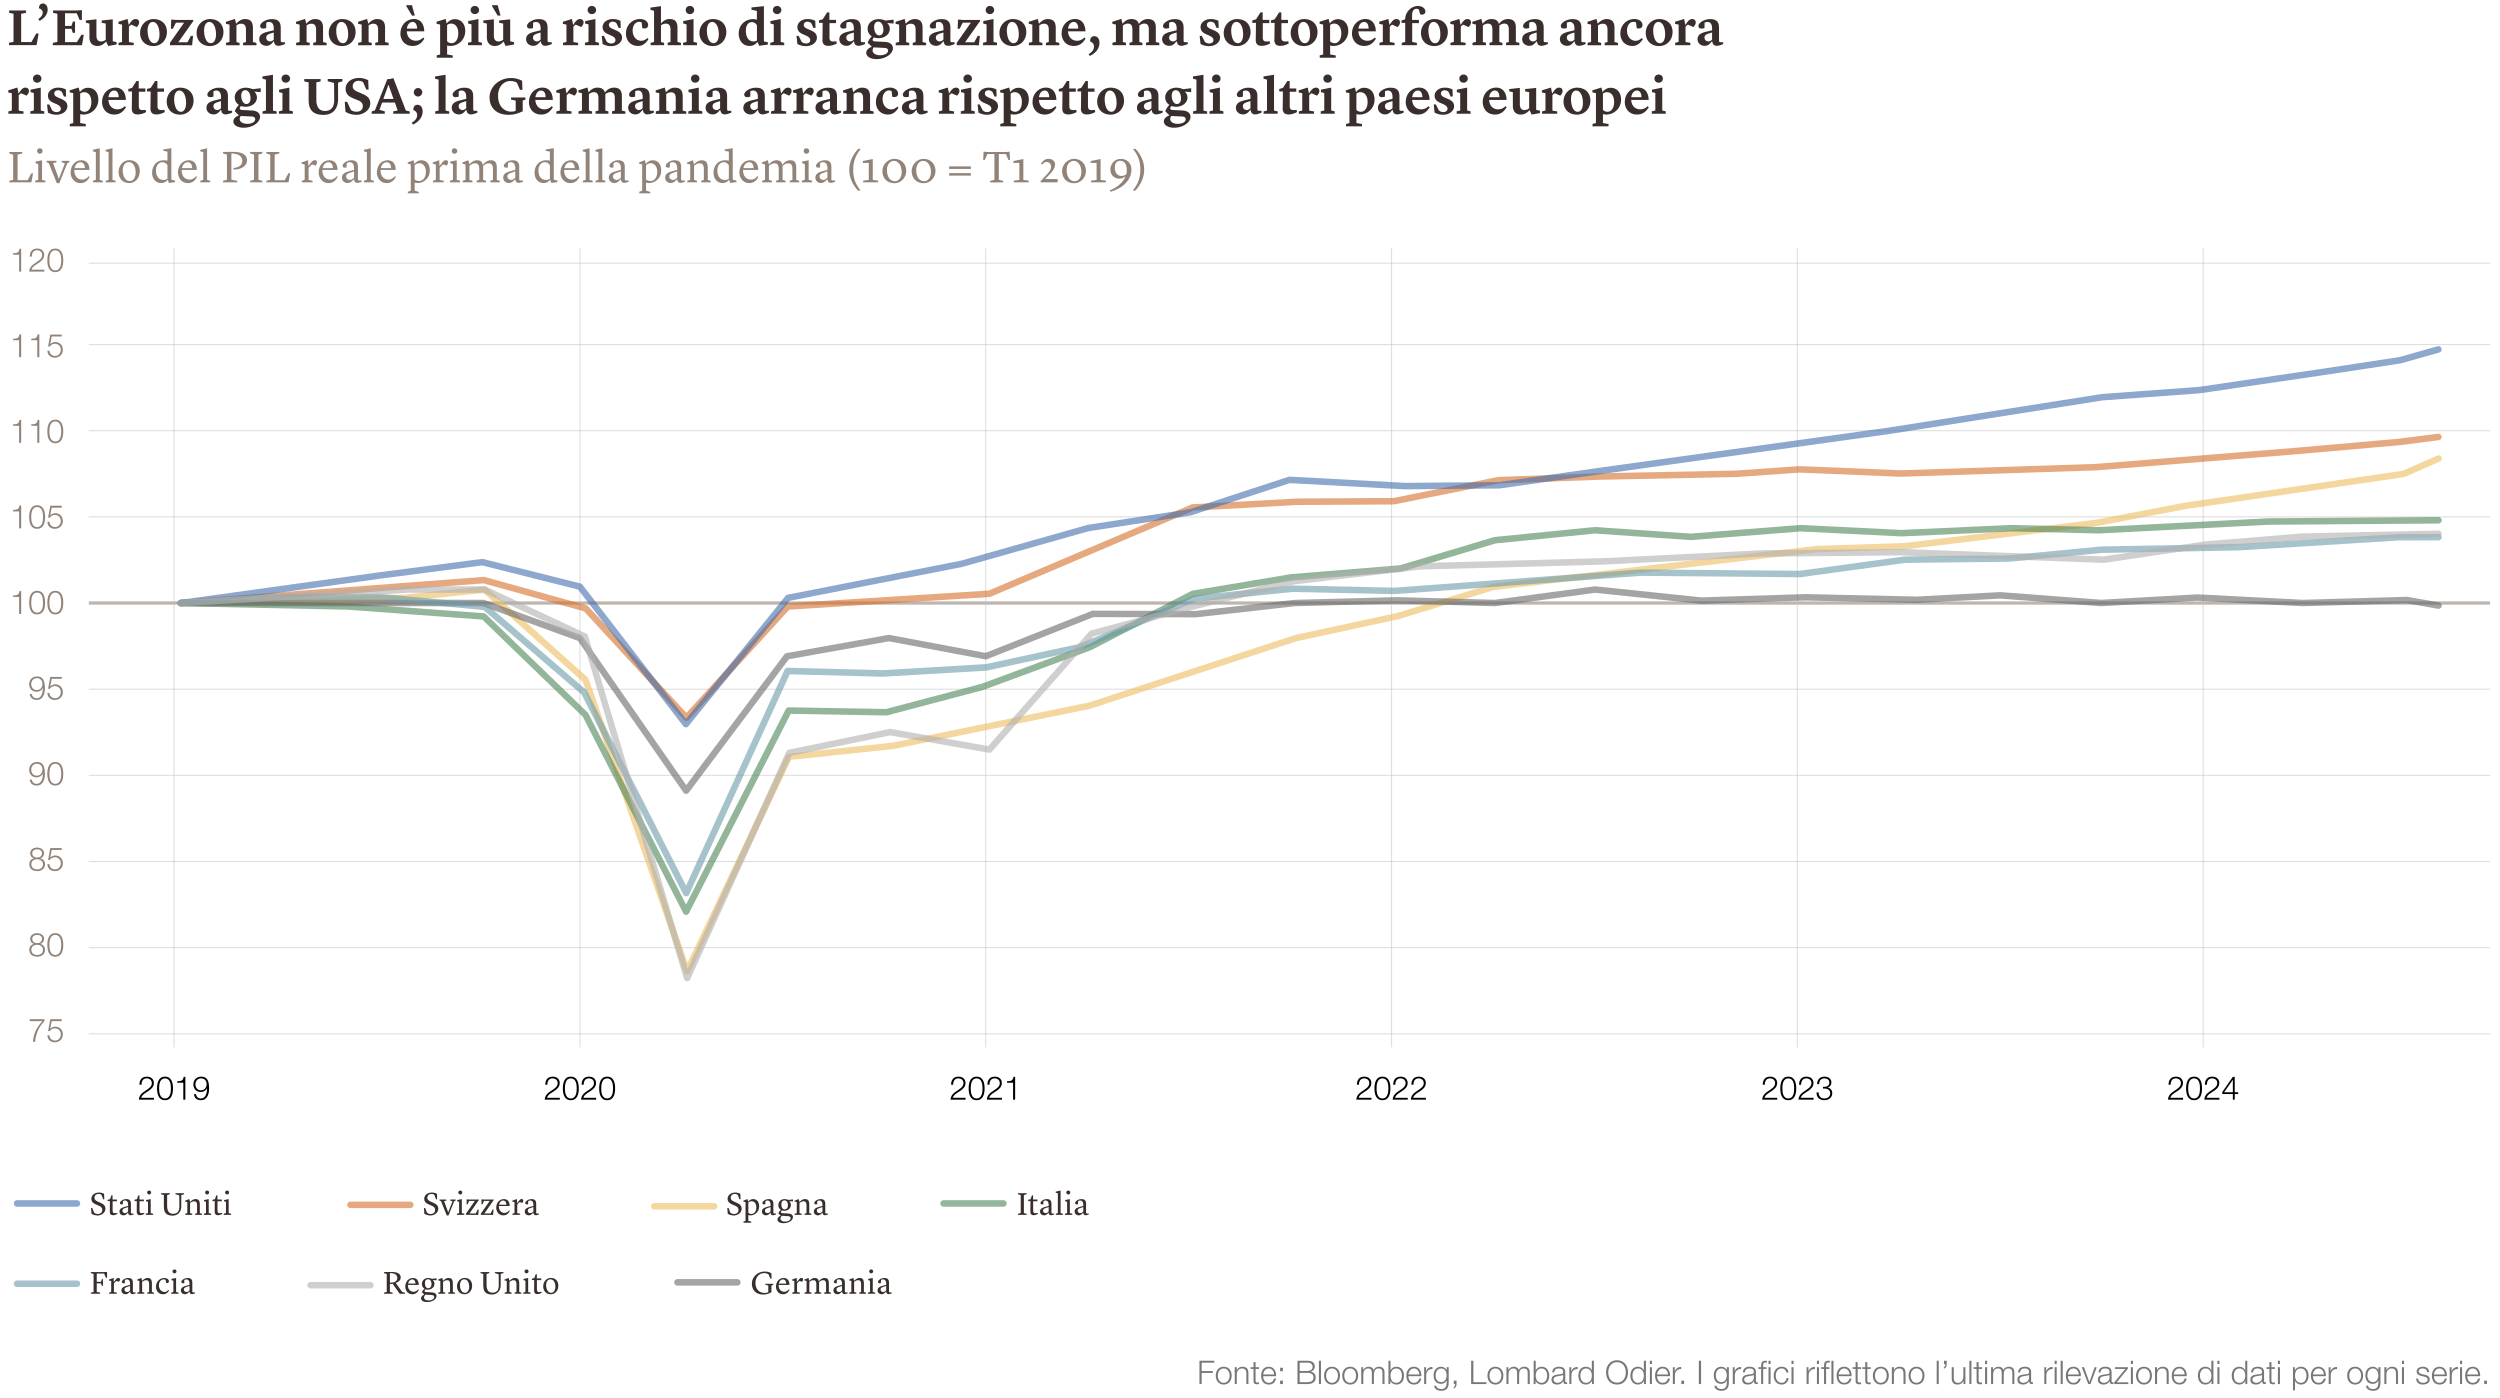 <svg xmlns="http://www.w3.org/2000/svg" viewBox="0 0 765.39 428.15"><defs><style>.cls-1{fill:#686868}.cls-1,.cls-2,.cls-3,.cls-4,.cls-5,.cls-6,.cls-7{opacity:.6}.cls-8{fill:#77777a}.cls-10{fill:#928379}.cls-2{fill:#edbd5d}.cls-3{fill:#4c8456}.cls-4{fill:#afafaf}.cls-5{fill:#446daa}.cls-6{fill:#d66f29}.cls-7{fill:#6b9baa}.cls-11{fill:#c1c1c1;opacity:.5}.cls-12{fill:#392e2c}</style></defs><g id="titles_disclaimer" data-name="titles + disclaimer"><g><path d="m9.62 12.88 1.46-2.61h.74l-.62 3.55H2.75v-.72l1.39-.29V4.22l-1.34-.3V3.2h5.17v.72l-1.49.3v8.66h3.14ZM13.07 3.87c0-.59-.34-1.04-1.14-1.34 0-.88.43-1.46 1.22-1.46.83 0 1.44.77 1.44 1.86 0 1.33-.83 2.56-2.48 3.47 0 0-.37-.58-.38-.59.96-.62 1.34-1.28 1.34-1.94ZM19.92 8.82v4.07h3.63l1.38-2.24h.72l-.54 3.19h-8.92v-.72l1.38-.29V4.22l-1.33-.3V3.2h7.33l1.5-.1v3.01h-.71l-.85-2.05h-3.6v3.87h1.97l.43-1.33h.66v3.44h-.69l-.4-1.23h-1.97ZM32.48 12.69c-.34.43-1.23 1.39-2.67 1.39-1.3 0-2.43-.77-2.43-2.67V7.22l-1.09-.26v-.7l3.23-.35v4.99c.02 1.14.43 1.79 1.44 1.79.72 0 1.2-.35 1.41-.56V7.22l-1.23-.24v-.71l3.38-.35v6.72l1.18.27v.71l-2.58.46-.64-1.39ZM36.3 13.11l1.06-.27V7.53l-1.09-.21v-.66l2.69-.83h.1l.34 1.79h.03l.26-.38c.56-.85 1.09-1.41 1.82-1.41s1.09.45 1.09 1.04c0 .67-.56 1.25-.74 1.41l-1.67-.74c-.19.13-.45.34-.72.61v4.72l1.47.24v.72H36.3v-.72ZM42.89 10.1c0-2.38 1.79-4.26 4.11-4.26 2.48 0 4.11 1.55 4.11 3.97S49.37 14.1 47 14.1c-2.69 0-4.11-1.86-4.11-4Zm4.36 3.12c1.02 0 1.58-1.14 1.58-2.69 0-2.32-.86-3.81-2.05-3.81-1.04 0-1.6 1.12-1.6 2.67 0 1.26.4 3.83 2.07 3.83ZM52.04 13.83v-.72l4.32-6.16h-2.5l-.93 1.84h-.62l.11-2.8 1.49.11h5.27v.34l-4.61 6.51h2.82l1.06-1.97h.66l-.3 2.91-1.41-.06h-5.35ZM60.19 10.1c0-2.38 1.79-4.26 4.11-4.26 2.48 0 4.11 1.55 4.11 3.97s-1.75 4.29-4.11 4.29c-2.69 0-4.11-1.86-4.11-4Zm4.35 3.12c1.03 0 1.59-1.14 1.59-2.69 0-2.32-.87-3.81-2.05-3.81-1.04 0-1.6 1.12-1.6 2.67 0 1.26.4 3.83 2.06 3.83ZM69.2 13.11l1.06-.27V7.53l-1.09-.24v-.62l2.69-.85h.08l.35 1.44h.02c.38-.45 1.36-1.42 2.67-1.42 1.63 0 2.45.77 2.45 2.69v4.34l1.09.26v.72h-4.1v-.74l.88-.24V9c-.03-1.14-.45-1.76-1.49-1.74-.64 0-1.18.34-1.42.53v5.09l.96.26v.72H69.2v-.72ZM79.37 11.99c0-1.31 1.01-1.89 2.58-2.27l1.86-.45v-.66c0-1.14-.48-1.89-1.41-1.89-.35 0-.75.13-.88.21l-.03 1.65c-.14.06-.56.16-.94.16-.56 0-.9-.27-.9-.82 0-.86 1.66-2.07 3.55-2.07 2 0 2.75.86 2.75 2.66v3.87c0 .46.13.54.59.54h.69v.56s-1.14.54-1.95.54c-.98 0-1.31-.61-1.41-1.38h-.08c-.64.74-1.12 1.39-2.24 1.39s-2.18-.77-2.18-2.06Zm4.44.14V9.95l-1.02.32c-.91.29-1.28.62-1.28 1.23 0 .77.56 1.18 1.18 1.18.54 0 .93-.34 1.12-.56ZM90.67 13.11l1.06-.27V7.53l-1.09-.24v-.62l2.69-.85h.08l.35 1.44h.02c.38-.45 1.36-1.42 2.67-1.42 1.63 0 2.45.77 2.45 2.69v4.34l1.09.26v.72h-4.1v-.74l.88-.24V9c-.03-1.14-.45-1.76-1.49-1.74-.64 0-1.18.34-1.42.53v5.09l.96.26v.72h-4.15v-.72ZM100.65 10.1c0-2.38 1.79-4.26 4.11-4.26 2.48 0 4.11 1.55 4.11 3.97s-1.74 4.29-4.11 4.29c-2.69 0-4.11-1.86-4.11-4Zm4.36 3.12c1.02 0 1.58-1.14 1.58-2.69 0-2.32-.86-3.81-2.05-3.81-1.04 0-1.6 1.12-1.6 2.67 0 1.26.4 3.83 2.06 3.83ZM109.66 13.11l1.06-.27V7.53l-1.09-.24v-.62l2.69-.85h.08l.35 1.44h.02c.38-.45 1.36-1.42 2.67-1.42 1.63 0 2.45.77 2.45 2.69v4.34l1.09.26v.72h-4.1v-.74l.88-.24V9c-.03-1.14-.45-1.76-1.49-1.74-.64 0-1.18.34-1.42.53v5.09l.96.26v.72h-4.15v-.72ZM122.6 10.24c0-2.71 2.02-4.42 4.11-4.42s3.14 1.58 3.18 3.78h-5.35c.13 1.94 1.33 2.88 2.83 2.88 1.31 0 2.19-.98 2.19-.98l.37.34c-.4.51-1.26 2.23-3.59 2.23-2.69 0-3.76-2.13-3.76-3.83Zm1.8-8.36v-.29h1.73l.87 3.19h-.87l-1.73-2.9Zm.17 6.87h3.12c0-1.04-.38-2.03-1.39-2.03-.86 0-1.58.8-1.73 2.03ZM133.69 16.95l1.06-.27V7.52l-1.09-.24v-.62l2.69-.85h.08l.34 1.39c.35-.46 1.17-1.33 2.5-1.33 1.55 0 3.17 1.07 3.17 3.65s-2.08 4.55-4.56 4.55c-.37 0-.7-.06-.99-.14v2.74l1.71.3v.71h-4.9v-.72Zm3.19-9.32v4.98c.19.24.61.61 1.41.61 1.04 0 2.02-1.02 2.02-2.99 0-1.83-.85-3.01-2.22-3.01-.53 0-.95.24-1.2.42ZM143.28 13.09l1.07-.26V7.47l-1.02-.27v-.74l3.15-.64v7.01l1.07.26v.74h-4.27v-.74Zm.8-10.02c0-.69.54-1.25 1.3-1.25s1.3.56 1.3 1.25-.56 1.25-1.3 1.25-1.3-.56-1.3-1.25ZM154.16 12.69c-.34.43-1.23 1.39-2.67 1.39-1.3 0-2.43-.77-2.43-2.67V7.22l-1.09-.26v-.7l3.23-.35v4.99c.02 1.14.43 1.79 1.44 1.79.72 0 1.2-.35 1.41-.56V7.22l-1.23-.24v-.71l3.38-.35v6.72l1.18.27v.71l-2.58.46-.64-1.39Zm-3.52-10.81v-.29h1.73l.87 3.19h-.87l-1.73-2.9ZM161.07 11.99c0-1.31 1.01-1.89 2.58-2.27l1.86-.45v-.66c0-1.14-.48-1.89-1.41-1.89-.35 0-.75.13-.88.21l-.03 1.65c-.14.06-.56.16-.94.16-.56 0-.9-.27-.9-.82 0-.86 1.67-2.07 3.55-2.07 2 0 2.75.86 2.75 2.66v3.87c0 .46.13.54.59.54h.69v.56s-1.14.54-1.95.54c-.98 0-1.31-.61-1.41-1.38h-.08c-.64.74-1.12 1.39-2.24 1.39s-2.18-.77-2.18-2.06Zm4.43.14V9.95l-1.03.32c-.91.29-1.28.62-1.28 1.23 0 .77.56 1.18 1.18 1.18.54 0 .93-.34 1.12-.56ZM172.36 13.11l1.06-.27V7.53l-1.09-.21v-.66l2.69-.83h.1l.34 1.79h.03l.26-.38c.56-.85 1.09-1.41 1.83-1.41s1.09.45 1.09 1.04c0 .67-.56 1.25-.74 1.41l-1.67-.74c-.19.13-.45.34-.72.61v4.72l1.47.24v.72h-4.64v-.72ZM179.1 13.09l1.07-.26V7.47l-1.03-.27v-.74l3.15-.64v7.01l1.07.26v.74h-4.27v-.74Zm.8-10.02c0-.69.54-1.25 1.3-1.25s1.3.56 1.3 1.25-.56 1.25-1.3 1.25-1.3-.56-1.3-1.25ZM184.49 13.49l-.27-2.5h.67l.86 1.74c.32.34.74.58 1.41.58.74 0 1.27-.4 1.27-1.02 0-.56-.37-.98-1.39-1.44l-.87-.38c-1.18-.53-1.68-1.18-1.68-2.21 0-1.36 1.36-2.43 3.12-2.43.86 0 1.6.19 2.35.54l.08 2.19h-.64l-.64-1.42c-.21-.22-.61-.5-1.19-.5-.69 0-1.14.4-1.14.98 0 .5.26.85 1.18 1.25l.86.37c1.49.64 1.97 1.3 1.97 2.3 0 1.44-1.49 2.59-3.34 2.59-1.04 0-1.73-.24-2.63-.64ZM191.64 10.24c0-2.75 2.15-4.42 4.31-4.42 1.52 0 2.48.87 2.48 1.83 0 .64-.4 1.06-1.1 1.06-.37 0-.67-.06-.67-.06l-.22-1.78s-.34-.18-.77-.18c-1.26 0-1.99 1.31-1.99 2.58 0 2.02 1.19 3.22 2.67 3.22 1.07 0 1.84-.85 1.84-.85l.35.35c-.5.72-1.35 2.08-3.23 2.08-2.14 0-3.67-1.54-3.67-3.83ZM204.4 13.09l.88-.24V8.98c-.03-1.14-.46-1.76-1.5-1.74-.62 0-1.18.34-1.42.53v5.09l.96.26v.72h-4.14v-.72l1.06-.27V3.33l-1.11-.34v-.66l3.23-.45v5.3c.42-.48 1.34-1.36 2.59-1.36 1.65 0 2.46.77 2.46 2.69v4.34l1.07.26v.72h-4.08v-.74ZM209.13 13.09l1.07-.26V7.47l-1.02-.27v-.74l3.15-.64v7.01l1.07.26v.74h-4.27v-.74Zm.8-10.02c0-.69.54-1.25 1.3-1.25s1.3.56 1.3 1.25-.56 1.25-1.3 1.25-1.3-.56-1.3-1.25ZM214.14 10.1c0-2.38 1.79-4.26 4.12-4.26 2.48 0 4.11 1.55 4.11 3.97s-1.74 4.29-4.11 4.29c-2.69 0-4.12-1.86-4.12-4Zm4.35 3.12c1.02 0 1.58-1.14 1.58-2.69 0-2.32-.87-3.81-2.05-3.81-1.04 0-1.6 1.12-1.6 2.67 0 1.26.4 3.83 2.07 3.83ZM230.09 2.27l3.79-.38v10.79l1.21.27v.7l-2.66.37-.51-1.17c-.59.64-1.25 1.22-2.45 1.22-2.02 0-3.31-1.63-3.31-3.81 0-2.72 2.1-4.4 4.38-4.4.48 0 .87.08 1.18.18V3.33l-1.65-.35v-.7Zm1.65 10.12V7.7c-.26-.38-.77-.93-1.55-.93-1.01 0-1.84.88-1.84 2.61 0 1.94.8 3.31 2.35 3.31.43 0 .78-.14 1.04-.3ZM235.82 13.09l1.07-.26V7.47l-1.02-.27v-.74l3.15-.64v7.01l1.07.26v.74h-4.27v-.74Zm.8-10.02c0-.69.54-1.25 1.3-1.25s1.3.56 1.3 1.25-.56 1.25-1.3 1.25-1.3-.56-1.3-1.25ZM244.12 13.49l-.27-2.5h.67l.87 1.74c.32.34.74.58 1.41.58.74 0 1.26-.4 1.26-1.02 0-.56-.37-.98-1.39-1.44l-.86-.38c-1.19-.53-1.68-1.18-1.68-2.21 0-1.36 1.36-2.43 3.12-2.43.87 0 1.6.19 2.35.54l.08 2.19h-.64l-.64-1.42c-.21-.22-.61-.5-1.18-.5-.69 0-1.14.4-1.14.98 0 .5.26.85 1.18 1.25l.87.37c1.49.64 1.97 1.3 1.97 2.3 0 1.44-1.49 2.59-3.35 2.59-1.04 0-1.73-.24-2.62-.64ZM251.8 12.1l.06-5.09h-1.12v-.77l1.15-.34 1.34-2.1h.69v2.29h2.03v.99h-2v4.39c0 1.12.58 1.23 1.17 1.23.45 0 .93-.06.93-.06l.14.66s-1.17.74-2.58.74-1.84-.77-1.83-1.94ZM256.97 11.99c0-1.31 1.01-1.89 2.58-2.27l1.86-.45v-.66c0-1.14-.48-1.89-1.41-1.89-.35 0-.75.13-.88.21l-.03 1.65c-.14.06-.56.16-.95.16-.56 0-.9-.27-.9-.82 0-.86 1.66-2.07 3.55-2.07 2 0 2.75.86 2.75 2.66v3.87c0 .46.13.54.59.54h.69v.56s-1.14.54-1.95.54c-.98 0-1.31-.61-1.41-1.38h-.08c-.64.74-1.12 1.39-2.24 1.39s-2.18-.77-2.18-2.06Zm4.44.14V9.95l-1.03.32c-.91.29-1.28.62-1.28 1.23 0 .77.56 1.18 1.18 1.18.54 0 .93-.34 1.12-.56ZM271.69 7.06l-.02.05c.37.34.75.91.75 1.74 0 1.6-1.49 2.83-3.42 2.83-.51 0-1.01-.08-1.44-.22-.19.18-.4.48-.4.72 0 .34.29.48.83.5l2.8.14c1.81.06 2.58.93 2.58 1.97 0 1.62-2.18 3.31-5.01 3.31-1.97 0-3.15-.86-3.15-1.92 0-.91.74-1.44 1.47-1.76l.21-.1v-.05l-1.23-1.17c.21-.69.64-1.39 1.25-1.98-.78-.5-1.28-1.28-1.28-2.31 0-1.78 1.55-2.96 3.41-2.96.77 0 1.39.19 2.08.45l2.47-.29v1.2l-1.89-.16Zm-4.22 7.45a1.5 1.5 0 0 0-.32.94c0 .77.83 1.46 2.29 1.46 1.71 0 2.45-.75 2.45-1.41 0-.48-.35-.77-1.01-.83l-3.41-.16Zm2.99-5.36c0-1.62-.74-2.53-1.58-2.53s-1.26.66-1.26 1.65c0 1.55.7 2.58 1.58 2.58s1.26-.86 1.26-1.7ZM274.22 13.11l1.06-.27V7.53l-1.09-.24v-.62l2.69-.85h.08l.35 1.44h.02c.38-.45 1.36-1.42 2.67-1.42 1.63 0 2.45.77 2.45 2.69v4.34l1.09.26v.72h-4.1v-.74l.88-.24V9c-.03-1.14-.45-1.76-1.49-1.74-.64 0-1.19.34-1.42.53v5.09l.96.26v.72h-4.14v-.72ZM284.4 11.99c0-1.31 1.01-1.89 2.58-2.27l1.86-.45v-.66c0-1.14-.48-1.89-1.41-1.89-.35 0-.75.13-.88.21l-.03 1.65c-.14.06-.56.16-.95.16-.56 0-.9-.27-.9-.82 0-.86 1.66-2.07 3.55-2.07 2 0 2.75.86 2.75 2.66v3.87c0 .46.13.54.59.54h.69v.56s-1.14.54-1.95.54c-.98 0-1.31-.61-1.41-1.38h-.08c-.64.74-1.12 1.39-2.24 1.39s-2.18-.77-2.18-2.06Zm4.43.14V9.95l-1.03.32c-.91.29-1.28.62-1.28 1.23 0 .77.56 1.18 1.18 1.18.54 0 .93-.34 1.12-.56ZM292.92 13.83v-.72l4.32-6.16h-2.5l-.93 1.84h-.62l.11-2.8 1.49.11h5.27v.34l-4.61 6.51h2.82l1.06-1.97h.66l-.3 2.91-1.41-.06h-5.35ZM300.97 13.09l1.07-.26V7.47l-1.02-.27v-.74l3.15-.64v7.01l1.07.26v.74h-4.27v-.74Zm.8-10.02c0-.69.54-1.25 1.3-1.25s1.3.56 1.3 1.25-.56 1.25-1.3 1.25-1.3-.56-1.3-1.25ZM305.98 10.1c0-2.38 1.79-4.26 4.12-4.26 2.48 0 4.11 1.55 4.11 3.97s-1.74 4.29-4.11 4.29c-2.69 0-4.12-1.86-4.12-4Zm4.35 3.12c1.02 0 1.58-1.14 1.58-2.69 0-2.32-.87-3.81-2.05-3.81-1.04 0-1.6 1.12-1.6 2.67 0 1.26.4 3.83 2.07 3.83ZM314.99 13.11l1.06-.27V7.53l-1.09-.24v-.62l2.69-.85h.08l.35 1.44h.02c.38-.45 1.36-1.42 2.67-1.42 1.63 0 2.45.77 2.45 2.69v4.34l1.09.26v.72h-4.1v-.74l.88-.24V9c-.03-1.14-.45-1.76-1.49-1.74-.64 0-1.19.34-1.42.53v5.09l.96.26v.72H315v-.72ZM325.02 10.24c0-2.71 2.02-4.42 4.11-4.42s3.14 1.58 3.19 3.78h-5.35c.13 1.94 1.33 2.88 2.83 2.88 1.31 0 2.19-.98 2.19-.98l.37.34c-.4.51-1.26 2.23-3.59 2.23-2.69 0-3.76-2.13-3.76-3.83Zm1.97-1.49h3.12c0-1.04-.38-2.03-1.39-2.03-.87 0-1.59.8-1.73 2.03ZM334.93 14.26c0-.75-.37-1.26-1.17-1.55-.06-.77.27-1.63 1.27-1.63.86 0 1.58.67 1.58 2.03 0 1.71-1.1 3.15-2.96 4.02l-.37-.56c1.23-.69 1.65-1.54 1.65-2.31ZM350.85 13.09l.87-.24V8.94c-.02-1.07-.37-1.73-1.41-1.71-.64 0-1.2.37-1.49.59v5.03l.94.26v.72h-3.95v-.74l.88-.24V8.94c-.03-1.07-.38-1.73-1.43-1.71-.64 0-1.23.38-1.49.61v5.01l.96.26v.72h-4.15v-.74l1.06-.26V7.52l-1.09-.24v-.62l2.69-.85h.08l.35 1.44h.05c.38-.51 1.25-1.42 2.66-1.42 1.2 0 1.98.45 2.27 1.47h.05c.37-.51 1.25-1.47 2.74-1.47 1.21 0 2.42.46 2.42 2.55v4.48l1.07.26v.72h-4.08v-.74ZM355.8 11.99c0-1.31 1.01-1.89 2.58-2.27l1.86-.45v-.66c0-1.14-.48-1.89-1.41-1.89-.35 0-.75.13-.88.21l-.03 1.65c-.14.06-.56.16-.95.16-.56 0-.9-.27-.9-.82 0-.86 1.66-2.07 3.55-2.07 2 0 2.75.86 2.75 2.66v3.87c0 .46.13.54.59.54h.69v.56s-1.14.54-1.95.54c-.98 0-1.31-.61-1.41-1.38h-.08c-.64.74-1.12 1.39-2.24 1.39s-2.18-.77-2.18-2.06Zm4.44.14V9.95l-1.03.32c-.91.29-1.28.62-1.28 1.23 0 .77.56 1.18 1.18 1.18.54 0 .93-.34 1.12-.56ZM367.55 13.49l-.27-2.5h.67l.87 1.74c.32.34.74.58 1.41.58.74 0 1.27-.4 1.27-1.02 0-.56-.37-.98-1.39-1.44l-.87-.38c-1.18-.53-1.68-1.18-1.68-2.21 0-1.36 1.36-2.43 3.12-2.43.86 0 1.6.19 2.35.54l.08 2.19h-.64l-.64-1.42c-.21-.22-.61-.5-1.19-.5-.69 0-1.14.4-1.14.98 0 .5.26.85 1.19 1.25l.86.37c1.49.64 1.97 1.3 1.97 2.3 0 1.44-1.49 2.59-3.34 2.59-1.04 0-1.73-.24-2.62-.64ZM374.65 10.1c0-2.38 1.79-4.26 4.11-4.26 2.48 0 4.11 1.55 4.11 3.97s-1.74 4.29-4.11 4.29c-2.69 0-4.11-1.86-4.11-4Zm4.36 3.12c1.03 0 1.58-1.14 1.58-2.69 0-2.32-.86-3.81-2.05-3.81-1.04 0-1.6 1.12-1.6 2.67 0 1.26.4 3.83 2.06 3.83ZM384.46 12.1l.06-5.09h-1.12v-.77l1.15-.34 1.34-2.1h.69v2.29h2.03v.99h-2v4.39c0 1.12.58 1.23 1.17 1.23.45 0 .93-.06.93-.06l.14.66s-1.17.74-2.58.74-1.84-.77-1.82-1.94ZM390.17 12.1l.06-5.09h-1.12v-.77l1.15-.34 1.34-2.1h.69v2.29h2.03v.99h-2v4.39c0 1.12.58 1.23 1.17 1.23.45 0 .93-.06.93-.06l.14.66s-1.17.74-2.58.74-1.84-.77-1.83-1.94ZM395.15 10.1c0-2.38 1.79-4.26 4.11-4.26 2.48 0 4.11 1.55 4.11 3.97s-1.74 4.29-4.11 4.29c-2.69 0-4.11-1.86-4.11-4Zm4.35 3.12c1.03 0 1.58-1.14 1.58-2.69 0-2.32-.86-3.81-2.05-3.81-1.04 0-1.6 1.12-1.6 2.67 0 1.26.4 3.83 2.06 3.83ZM404.03 16.95l1.06-.27V7.52L404 7.28v-.62l2.69-.85h.08l.34 1.39c.35-.46 1.17-1.33 2.5-1.33 1.55 0 3.17 1.07 3.17 3.65s-2.08 4.55-4.56 4.55c-.37 0-.71-.06-.99-.14v2.74l1.71.3v.71h-4.9v-.72Zm3.19-9.32v4.98c.19.24.61.61 1.41.61 1.04 0 2.02-1.02 2.02-2.99 0-1.83-.85-3.01-2.22-3.01-.53 0-.95.24-1.2.42ZM413.92 10.24c0-2.71 2.02-4.42 4.11-4.42s3.14 1.58 3.19 3.78h-5.35c.13 1.94 1.33 2.88 2.83 2.88 1.31 0 2.19-.98 2.19-.98l.37.34c-.4.51-1.26 2.23-3.59 2.23-2.69 0-3.76-2.13-3.76-3.83Zm1.97-1.49h3.12c0-1.04-.38-2.03-1.39-2.03-.87 0-1.59.8-1.73 2.03ZM422.3 13.11l1.06-.27V7.53l-1.09-.21v-.66l2.69-.83h.1l.34 1.79h.03l.26-.38c.56-.85 1.09-1.41 1.83-1.41s1.09.45 1.09 1.04c0 .67-.56 1.25-.74 1.41l-1.66-.74c-.19.13-.45.34-.72.61v4.72l1.47.24v.72h-4.64v-.72ZM429.15 13.11l1.06-.27V7.01h-1.12v-.75l1.11-.35v-.05c0-2.08 1.82-4.03 3.89-4.03 1.43 0 2.3.85 2.3 1.66 0 .56-.3.98-1.07.98-.3 0-.51-.06-.51-.06l-.45-1.55c-.1-.05-.37-.16-.69-.16-.8 0-1.36.62-1.36 2.16l.02 1.25h2.08v.98h-2.06v5.76l1.44.27v.72h-4.63v-.72Z" class="cls-12"/><path d="M435.04 10.1c0-2.38 1.79-4.26 4.11-4.26 2.48 0 4.11 1.55 4.11 3.97s-1.74 4.29-4.11 4.29c-2.69 0-4.11-1.86-4.11-4Zm4.35 3.12c1.03 0 1.58-1.14 1.58-2.69 0-2.32-.86-3.81-2.05-3.81-1.04 0-1.6 1.12-1.6 2.67 0 1.26.4 3.83 2.06 3.83ZM444.05 13.11l1.06-.27V7.53l-1.09-.21v-.66l2.69-.83h.1l.34 1.79h.03l.26-.38c.56-.85 1.09-1.41 1.82-1.41s1.09.45 1.09 1.04c0 .67-.56 1.25-.74 1.41l-1.66-.74c-.19.13-.45.34-.72.61v4.72l1.47.24v.72h-4.64v-.72ZM461.07 13.09l.86-.24V8.94c-.02-1.07-.37-1.73-1.41-1.71-.64 0-1.2.37-1.49.59v5.03l.95.26v.72h-3.96v-.74l.88-.24V8.94c-.03-1.07-.38-1.73-1.42-1.71-.64 0-1.23.38-1.49.61v5.01l.96.26v.72h-4.14v-.74l1.06-.26V7.52l-1.09-.24v-.62l2.69-.85h.08l.35 1.44h.05c.38-.51 1.25-1.42 2.66-1.42 1.2 0 1.99.45 2.27 1.47h.05c.37-.51 1.25-1.47 2.74-1.47 1.22 0 2.42.46 2.42 2.55v4.48l1.07.26v.72h-4.08v-.74ZM466.03 11.99c0-1.31 1.01-1.89 2.58-2.27l1.86-.45v-.66c0-1.14-.48-1.89-1.41-1.89-.35 0-.75.13-.88.21l-.03 1.65c-.14.06-.56.16-.94.16-.56 0-.9-.27-.9-.82 0-.86 1.66-2.07 3.55-2.07 2 0 2.75.86 2.75 2.66v3.87c0 .46.13.54.59.54h.69v.56s-1.14.54-1.95.54c-.98 0-1.31-.61-1.41-1.38h-.08c-.64.74-1.12 1.39-2.24 1.39s-2.18-.77-2.18-2.06Zm4.43.14V9.95l-1.02.32c-.91.29-1.28.62-1.28 1.23 0 .77.56 1.18 1.19 1.18.54 0 .93-.34 1.12-.56ZM477.58 11.99c0-1.31 1.01-1.89 2.58-2.27l1.86-.45v-.66c0-1.14-.48-1.89-1.41-1.89-.35 0-.75.13-.88.21l-.03 1.65c-.14.06-.56.16-.95.16-.56 0-.9-.27-.9-.82 0-.86 1.66-2.07 3.55-2.07 2 0 2.75.86 2.75 2.66v3.87c0 .46.13.54.59.54h.69v.56s-1.14.54-1.95.54c-.98 0-1.31-.61-1.41-1.38h-.08c-.64.74-1.12 1.39-2.24 1.39s-2.18-.77-2.18-2.06Zm4.44.14V9.95l-1.03.32c-.91.29-1.28.62-1.28 1.23 0 .77.56 1.18 1.18 1.18.54 0 .93-.34 1.12-.56ZM486.05 13.11l1.06-.27V7.53l-1.09-.24v-.62l2.69-.85h.08l.35 1.44h.02c.38-.45 1.36-1.42 2.67-1.42 1.63 0 2.45.77 2.45 2.69v4.34l1.09.26v.72h-4.1v-.74l.88-.24V9c-.03-1.14-.45-1.76-1.49-1.74-.64 0-1.18.34-1.42.53v5.09l.96.26v.72h-4.15v-.72ZM496.08 10.24c0-2.75 2.14-4.42 4.3-4.42 1.52 0 2.48.87 2.48 1.83 0 .64-.4 1.06-1.1 1.06-.37 0-.67-.06-.67-.06l-.22-1.78s-.34-.18-.77-.18c-1.27 0-1.99 1.31-1.99 2.58 0 2.02 1.19 3.22 2.67 3.22 1.07 0 1.84-.85 1.84-.85l.35.35c-.5.72-1.35 2.08-3.23 2.08-2.14 0-3.66-1.54-3.66-3.83ZM503.85 10.1c0-2.38 1.79-4.26 4.11-4.26 2.48 0 4.11 1.55 4.11 3.97s-1.74 4.29-4.11 4.29c-2.69 0-4.11-1.86-4.11-4Zm4.36 3.12c1.03 0 1.58-1.14 1.58-2.69 0-2.32-.86-3.81-2.05-3.81-1.04 0-1.6 1.12-1.6 2.67 0 1.26.4 3.83 2.06 3.83ZM512.86 13.11l1.06-.27V7.53l-1.09-.21v-.66l2.69-.83h.1l.34 1.79h.03l.26-.38c.56-.85 1.09-1.41 1.82-1.41s1.09.45 1.09 1.04c0 .67-.56 1.25-.74 1.41l-1.66-.74c-.19.13-.45.34-.72.61v4.72l1.47.24v.72h-4.64v-.72ZM519.72 11.99c0-1.31 1.01-1.89 2.58-2.27l1.86-.45v-.66c0-1.14-.48-1.89-1.41-1.89-.35 0-.75.13-.88.21l-.03 1.65c-.14.06-.56.16-.95.16-.56 0-.9-.27-.9-.82 0-.86 1.66-2.07 3.55-2.07 2 0 2.75.86 2.75 2.66v3.87c0 .46.13.54.59.54h.69v.56s-1.14.54-1.95.54c-.98 0-1.31-.61-1.41-1.38h-.08c-.64.74-1.12 1.39-2.24 1.39s-2.18-.77-2.18-2.06Zm4.44.14V9.95l-1.03.32c-.91.29-1.28.62-1.28 1.23 0 .77.56 1.18 1.18 1.18.54 0 .93-.34 1.12-.56ZM2.56 34.11l1.06-.27v-5.31l-1.09-.21v-.66l2.69-.83h.1l.34 1.79h.03l.26-.38c.56-.85 1.09-1.41 1.82-1.41s1.09.45 1.09 1.04c0 .67-.56 1.25-.74 1.41l-1.67-.74c-.19.13-.45.34-.72.61v4.72l1.47.24v.72H2.56v-.72ZM9.29 34.09l1.07-.26v-5.36l-1.03-.27v-.74l3.15-.64v7.01l1.07.26v.74H9.28v-.74Zm.8-10.02c0-.69.54-1.25 1.3-1.25s1.3.56 1.3 1.25-.56 1.25-1.3 1.25-1.3-.56-1.3-1.25ZM14.68 34.49l-.27-2.5h.67l.86 1.74c.32.34.74.58 1.41.58.74 0 1.27-.4 1.27-1.02 0-.56-.37-.98-1.39-1.44l-.87-.38c-1.18-.53-1.68-1.18-1.68-2.21 0-1.36 1.36-2.43 3.12-2.43.86 0 1.6.19 2.35.54l.08 2.19h-.64l-.64-1.42c-.21-.22-.61-.5-1.19-.5-.69 0-1.14.4-1.14.98 0 .5.26.85 1.18 1.25l.86.37c1.49.64 1.97 1.3 1.97 2.3 0 1.44-1.49 2.59-3.34 2.59-1.04 0-1.73-.24-2.63-.64ZM21.36 37.95l1.06-.27v-9.16l-1.09-.24v-.62l2.69-.85h.08l.34 1.39c.35-.46 1.17-1.33 2.5-1.33 1.55 0 3.17 1.07 3.17 3.65s-2.08 4.55-4.56 4.55c-.37 0-.71-.06-.99-.14v2.74l1.71.3v.71h-4.9v-.72Zm3.18-9.32v4.98c.19.24.61.61 1.41.61 1.04 0 2.02-1.02 2.02-2.99 0-1.83-.85-3.01-2.23-3.01-.53 0-.94.24-1.2.42ZM31.25 31.24c0-2.71 2.02-4.42 4.11-4.42s3.14 1.58 3.18 3.78h-5.35c.13 1.94 1.33 2.88 2.83 2.88 1.31 0 2.19-.98 2.19-.98l.37.34c-.4.51-1.26 2.23-3.58 2.23-2.69 0-3.76-2.13-3.76-3.83Zm1.96-1.49h3.12c0-1.04-.38-2.03-1.39-2.03-.86 0-1.58.8-1.73 2.03ZM40.35 33.1l.06-5.09h-1.12v-.77l1.15-.34 1.34-2.1h.69v2.29h2.03v.99h-2v4.39c0 1.12.58 1.23 1.17 1.23.45 0 .93-.06.93-.06l.14.66s-1.17.74-2.58.74-1.84-.77-1.82-1.94ZM46.06 33.1l.06-5.09H45v-.77l1.15-.34 1.35-2.1h.69v2.29h2.03v.99h-2v4.39c0 1.12.58 1.23 1.17 1.23.45 0 .93-.06.93-.06l.14.66s-1.17.74-2.58.74-1.84-.77-1.83-1.94ZM51.04 31.1c0-2.38 1.79-4.26 4.11-4.26 2.48 0 4.11 1.55 4.11 3.97s-1.74 4.29-4.11 4.29c-2.69 0-4.11-1.86-4.11-4Zm4.35 3.12c1.02 0 1.58-1.14 1.58-2.69 0-2.32-.86-3.81-2.05-3.81-1.04 0-1.6 1.12-1.6 2.67 0 1.26.4 3.83 2.07 3.83ZM63.21 32.99c0-1.31 1.01-1.89 2.58-2.27l1.86-.45v-.66c0-1.14-.48-1.89-1.41-1.89-.35 0-.75.13-.88.21l-.03 1.65c-.14.06-.56.16-.94.16-.56 0-.9-.27-.9-.82 0-.86 1.66-2.07 3.55-2.07 2 0 2.75.86 2.75 2.66v3.87c0 .46.13.54.59.54h.69v.56s-1.14.54-1.95.54c-.98 0-1.31-.61-1.41-1.38h-.08c-.64.74-1.12 1.39-2.24 1.39s-2.18-.77-2.18-2.06Zm4.44.14v-2.18l-1.02.32c-.91.29-1.28.62-1.28 1.23 0 .77.56 1.18 1.18 1.18.54 0 .93-.34 1.12-.56ZM77.93 28.06l-.02.05c.37.34.75.91.75 1.74 0 1.6-1.49 2.83-3.42 2.83-.51 0-1.01-.08-1.44-.22-.19.18-.4.48-.4.72 0 .34.29.48.83.5l2.8.14c1.81.06 2.58.93 2.58 1.97 0 1.62-2.18 3.31-5.01 3.31-1.97 0-3.15-.86-3.15-1.92 0-.91.74-1.44 1.47-1.76l.21-.1v-.05L71.9 34.1c.21-.69.64-1.39 1.25-1.98-.78-.5-1.28-1.28-1.28-2.31 0-1.78 1.55-2.96 3.41-2.96.77 0 1.39.19 2.08.45l2.46-.29v1.2l-1.89-.16Zm-4.22 7.45a1.5 1.5 0 0 0-.32.94c0 .77.83 1.46 2.29 1.46 1.71 0 2.45-.75 2.45-1.41 0-.48-.35-.77-1.01-.83l-3.41-.16Zm2.99-5.36c0-1.62-.74-2.53-1.58-2.53s-1.26.66-1.26 1.65c0 1.55.7 2.58 1.58 2.58s1.26-.86 1.26-1.7ZM80.38 34.11l1.04-.27v-9.46l-1.07-.29v-.69l3.22-.51v10.96l1.12.26v.72h-4.31v-.72ZM85.4 34.09l1.07-.26v-5.36l-1.03-.27v-.74l3.15-.64v7.01l1.07.26v.74h-4.27v-.74Zm.8-10.02c0-.69.54-1.25 1.3-1.25s1.3.56 1.3 1.25-.56 1.25-1.3 1.25-1.3-.56-1.3-1.25ZM94.49 30.63v-5.41l-1.34-.3v-.72h5.01v.72l-1.31.3v5.36c0 1.99.74 3.39 2.64 3.39s2.87-1.17 2.83-3.55l-.05-5.03-1.94-.51v-.69h4.5v.72l-1.33.37v5.14c-.02 2.96-1.66 4.75-4.42 4.75-3.36 0-4.59-1.6-4.59-4.55ZM105.55 31.16h.72l1.14 2.48c.4.32.95.56 1.83.56 1.06 0 1.84-.62 1.84-1.7 0-.77-.43-1.38-1.46-1.79l-1.44-.59c-1.57-.64-2.37-1.47-2.37-2.96 0-1.68 1.52-3.3 4.13-3.3 1.07 0 2 .3 2.8.7l.1 2.87h-.7l-.95-2.24c-.16-.13-.64-.45-1.38-.45-1.12 0-1.83.72-1.83 1.6 0 .83.45 1.31 1.44 1.73l1.6.69c1.79.77 2.34 1.66 2.34 2.87 0 2.16-2.22 3.52-4.21 3.52-1.38 0-2.5-.38-3.38-.94l-.22-3.04ZM113.77 34.14l1.01-.35 3.79-9.54.9-.08.96-.26 3.83 9.94 1.17.26v.72h-5.04v-.74l1.36-.27-.86-2.43h-3.91l-.8 2.24 1.62.46v.74h-4.02v-.69Zm3.6-3.86h3.11l-1.54-4.34h-.02l-1.55 4.34ZM127.71 35.26c0-.75-.37-1.26-1.15-1.55-.06-.77.26-1.63 1.25-1.63.87 0 1.58.67 1.58 2.03 0 1.71-1.09 3.15-2.95 4.02 0 0-.37-.53-.38-.56 1.23-.69 1.65-1.54 1.65-2.31Zm-1.03-7.01c0-.69.59-1.3 1.3-1.3s1.3.61 1.3 1.3-.59 1.3-1.3 1.3-1.3-.59-1.3-1.3ZM133.23 34.11l1.04-.27v-9.46l-1.07-.29v-.69l3.22-.51v10.96l1.12.26v.72h-4.3v-.72ZM138.3 32.99c0-1.31 1.01-1.89 2.58-2.27l1.86-.45v-.66c0-1.14-.48-1.89-1.41-1.89-.35 0-.75.13-.88.21l-.03 1.65c-.14.06-.56.16-.94.16-.56 0-.9-.27-.9-.82 0-.86 1.66-2.07 3.55-2.07 2 0 2.75.86 2.75 2.66v3.87c0 .46.13.54.59.54h.69v.56s-1.14.54-1.95.54c-.98 0-1.31-.61-1.41-1.38h-.08c-.64.74-1.12 1.39-2.24 1.39s-2.18-.77-2.18-2.06Zm4.43.14v-2.18l-1.02.32c-.91.29-1.28.62-1.28 1.23 0 .77.56 1.18 1.18 1.18.54 0 .93-.34 1.12-.56ZM149.87 29.94c0-3.39 2.91-6.05 6.6-6.05 1.39 0 2.5.37 3.38.86l.1 2.77h-.75l-.96-2.21c-.38-.22-1.02-.5-1.95-.5-2.19 0-3.81 1.87-3.81 4.47 0 3.23 1.87 4.9 4.02 4.9.66 0 1.1-.13 1.38-.24v-3.15l-1.41-.29v-.67h4.39v.7l-.83.24v3.31l-.56.24c-.8.34-2.06.83-3.75.83-4.13 0-5.83-2.58-5.83-5.22ZM161.95 31.24c0-2.71 2.02-4.42 4.11-4.42s3.14 1.58 3.18 3.78h-5.35c.13 1.94 1.33 2.88 2.83 2.88 1.31 0 2.19-.98 2.19-.98l.37.34c-.4.51-1.26 2.23-3.59 2.23-2.69 0-3.76-2.13-3.76-3.83Zm1.97-1.49h3.12c0-1.04-.38-2.03-1.39-2.03-.86 0-1.58.8-1.73 2.03ZM170.33 34.11l1.06-.27v-5.31l-1.09-.21v-.66l2.69-.83h.1l.34 1.79h.03l.26-.38c.56-.85 1.09-1.41 1.82-1.41s1.09.45 1.09 1.04c0 .67-.56 1.25-.74 1.41l-1.67-.74c-.19.13-.45.34-.72.61v4.72l1.47.24v.72h-4.64v-.72ZM187.36 34.09l.87-.24v-3.91c-.02-1.07-.37-1.73-1.41-1.71-.64 0-1.2.37-1.49.59v5.03l.95.26v.72h-3.95v-.74l.88-.24v-3.91c-.03-1.07-.38-1.73-1.42-1.71-.64 0-1.23.38-1.49.61v5.01l.96.26v.72h-4.15v-.74l1.06-.26v-5.31l-1.09-.24v-.62l2.69-.85h.08l.35 1.44h.05c.38-.51 1.25-1.42 2.66-1.42 1.2 0 1.99.45 2.27 1.47h.05c.37-.51 1.25-1.47 2.74-1.47 1.22 0 2.42.46 2.42 2.55v4.48l1.07.26v.72h-4.08v-.74ZM192.32 32.99c0-1.31 1.01-1.89 2.58-2.27l1.86-.45v-.66c0-1.14-.48-1.89-1.41-1.89-.35 0-.75.13-.88.21l-.03 1.65c-.14.06-.56.16-.94.16-.56 0-.9-.27-.9-.82 0-.86 1.67-2.07 3.55-2.07 2 0 2.75.86 2.75 2.66v3.87c0 .46.13.54.59.54h.69v.56s-1.14.54-1.95.54c-.98 0-1.31-.61-1.41-1.38h-.08c-.64.74-1.12 1.39-2.24 1.39s-2.18-.77-2.18-2.06Zm4.43.14v-2.18l-1.03.32c-.91.29-1.28.62-1.28 1.23 0 .77.56 1.18 1.18 1.18.54 0 .93-.34 1.12-.56ZM200.78 34.11l1.06-.27v-5.31l-1.09-.24v-.62l2.69-.85h.08l.35 1.44h.02c.38-.45 1.36-1.42 2.67-1.42 1.63 0 2.45.77 2.45 2.69v4.34l1.09.26v.72H206v-.74l.88-.24V30c-.03-1.14-.45-1.76-1.49-1.74-.64 0-1.18.34-1.42.53v5.09l.96.26v.72h-4.15v-.72ZM210.75 34.09l1.07-.26v-5.36l-1.03-.27v-.74l3.15-.64v7.01l1.07.26v.74h-4.27v-.74Zm.8-10.02c0-.69.54-1.25 1.29-1.25s1.3.56 1.3 1.25-.56 1.25-1.3 1.25-1.29-.56-1.29-1.25ZM216.03 32.99c0-1.31 1.01-1.89 2.58-2.27l1.86-.45v-.66c0-1.14-.48-1.89-1.41-1.89-.35 0-.75.13-.88.21l-.03 1.65c-.14.06-.56.16-.94.16-.56 0-.9-.27-.9-.82 0-.86 1.66-2.07 3.55-2.07 2 0 2.75.86 2.75 2.66v3.87c0 .46.13.54.59.54h.69v.56s-1.14.54-1.95.54c-.98 0-1.31-.61-1.41-1.38h-.08c-.64.74-1.12 1.39-2.24 1.39s-2.18-.77-2.18-2.06Zm4.43.14v-2.18l-1.02.32c-.91.29-1.28.62-1.28 1.23 0 .77.56 1.18 1.19 1.18.54 0 .93-.34 1.12-.56ZM227.58 32.99c0-1.31 1.01-1.89 2.58-2.27l1.86-.45v-.66c0-1.14-.48-1.89-1.41-1.89-.35 0-.75.13-.88.21l-.03 1.65c-.14.06-.56.16-.95.16-.56 0-.9-.27-.9-.82 0-.86 1.66-2.07 3.55-2.07 2 0 2.75.86 2.75 2.66v3.87c0 .46.13.54.59.54h.69v.56s-1.14.54-1.95.54c-.98 0-1.31-.61-1.41-1.38h-.08c-.64.74-1.12 1.39-2.24 1.39s-2.18-.77-2.18-2.06Zm4.43.14v-2.18l-1.03.32c-.91.29-1.28.62-1.28 1.23 0 .77.56 1.18 1.18 1.18.54 0 .93-.34 1.12-.56ZM236.04 34.11l1.06-.27v-5.31l-1.09-.21v-.66l2.69-.83h.1l.34 1.79h.03l.26-.38c.56-.85 1.09-1.41 1.83-1.41s1.09.45 1.09 1.04c0 .67-.56 1.25-.74 1.41l-1.66-.74c-.19.13-.45.34-.72.61v4.72l1.47.24v.72h-4.64v-.72ZM242.81 34.11l1.06-.27v-5.31l-1.09-.21v-.66l2.69-.83h.1l.34 1.79h.03l.26-.38c.56-.85 1.09-1.41 1.83-1.41s1.09.45 1.09 1.04c0 .67-.56 1.25-.74 1.41l-1.66-.74c-.19.13-.45.34-.72.61v4.72l1.47.24v.72h-4.64v-.72ZM249.67 32.99c0-1.31 1.01-1.89 2.58-2.27l1.86-.45v-.66c0-1.14-.48-1.89-1.41-1.89-.35 0-.75.13-.88.21l-.03 1.65c-.14.06-.56.16-.94.16-.56 0-.9-.27-.9-.82 0-.86 1.66-2.07 3.55-2.07 2 0 2.75.86 2.75 2.66v3.87c0 .46.13.54.59.54h.69v.56s-1.14.54-1.95.54c-.98 0-1.31-.61-1.41-1.38h-.08c-.64.74-1.12 1.39-2.24 1.39s-2.18-.77-2.18-2.06Zm4.44.14v-2.18l-1.02.32c-.91.29-1.28.62-1.28 1.23 0 .77.56 1.18 1.19 1.18.54 0 .93-.34 1.12-.56ZM258.14 34.11l1.06-.27v-5.31l-1.09-.24v-.62l2.69-.85h.08l.35 1.44h.02c.38-.45 1.36-1.42 2.67-1.42 1.63 0 2.45.77 2.45 2.69v4.34l1.09.26v.72h-4.1v-.74l.88-.24V30c-.03-1.14-.45-1.76-1.49-1.74-.64 0-1.19.34-1.42.53v5.09l.96.26v.72h-4.14v-.72ZM268.17 31.24c0-2.75 2.14-4.42 4.31-4.42 1.52 0 2.48.87 2.48 1.83 0 .64-.4 1.06-1.11 1.06-.37 0-.67-.06-.67-.06l-.22-1.78s-.34-.18-.77-.18c-1.26 0-1.98 1.31-1.98 2.58 0 2.02 1.18 3.22 2.67 3.22 1.07 0 1.84-.85 1.84-.85l.35.35c-.5.72-1.34 2.08-3.23 2.08-2.14 0-3.67-1.54-3.67-3.83ZM276.14 32.99c0-1.31 1.01-1.89 2.58-2.27l1.86-.45v-.66c0-1.14-.48-1.89-1.41-1.89-.35 0-.75.13-.88.21l-.03 1.65c-.14.06-.56.16-.95.16-.56 0-.9-.27-.9-.82 0-.86 1.66-2.07 3.55-2.07 2 0 2.75.86 2.75 2.66v3.87c0 .46.13.54.59.54h.69v.56s-1.14.54-1.95.54c-.98 0-1.31-.61-1.41-1.38h-.08c-.64.74-1.12 1.39-2.24 1.39s-2.18-.77-2.18-2.06Zm4.43.14v-2.18l-1.03.32c-.91.29-1.28.62-1.28 1.23 0 .77.56 1.18 1.18 1.18.54 0 .93-.34 1.12-.56ZM287.43 34.11l1.06-.27v-5.31l-1.09-.21v-.66l2.69-.83h.1l.34 1.79h.03l.26-.38c.56-.85 1.09-1.41 1.83-1.41s1.09.45 1.09 1.04c0 .67-.56 1.25-.74 1.41l-1.66-.74c-.19.13-.45.34-.72.61v4.72l1.47.24v.72h-4.64v-.72ZM294.17 34.09l1.07-.26v-5.36l-1.03-.27v-.74l3.15-.64v7.01l1.07.26v.74h-4.27v-.74Zm.8-10.02c0-.69.54-1.25 1.29-1.25s1.3.56 1.3 1.25-.56 1.25-1.3 1.25-1.29-.56-1.29-1.25ZM299.56 34.49l-.27-2.5h.67l.87 1.74c.32.34.74.58 1.41.58.74 0 1.26-.4 1.26-1.02 0-.56-.37-.98-1.39-1.44l-.86-.38c-1.19-.53-1.68-1.18-1.68-2.21 0-1.36 1.36-2.43 3.12-2.43.87 0 1.6.19 2.35.54l.08 2.19h-.64l-.64-1.42c-.21-.22-.61-.5-1.18-.5-.69 0-1.14.4-1.14.98 0 .5.26.85 1.18 1.25l.87.37c1.49.64 1.97 1.3 1.97 2.3 0 1.44-1.49 2.59-3.35 2.59-1.04 0-1.73-.24-2.62-.64ZM306.23 37.95l1.06-.27v-9.16l-1.09-.24v-.62l2.69-.85h.08l.34 1.39c.35-.46 1.17-1.33 2.5-1.33 1.55 0 3.17 1.07 3.17 3.65s-2.08 4.55-4.56 4.55c-.37 0-.71-.06-.99-.14v2.74l1.71.3v.71h-4.9v-.72Zm3.19-9.32v4.98c.19.24.61.61 1.41.61 1.04 0 2.02-1.02 2.02-2.99 0-1.83-.85-3.01-2.22-3.01-.53 0-.95.24-1.2.42ZM316.12 31.24c0-2.71 2.02-4.42 4.11-4.42s3.14 1.58 3.19 3.78h-5.35c.13 1.94 1.33 2.88 2.83 2.88 1.31 0 2.19-.98 2.19-.98l.37.34c-.4.51-1.27 2.23-3.59 2.23-2.69 0-3.76-2.13-3.76-3.83Zm1.97-1.49h3.12c0-1.04-.38-2.03-1.39-2.03-.86 0-1.58.8-1.73 2.03ZM325.23 33.1l.06-5.09h-1.12v-.77l1.15-.34 1.34-2.1h.69v2.29h2.03v.99h-2v4.39c0 1.12.58 1.23 1.17 1.23.45 0 .93-.06.93-.06l.14.66s-1.17.74-2.58.74-1.84-.77-1.82-1.94ZM330.94 33.1l.06-5.09h-1.12v-.77l1.15-.34 1.34-2.1h.69v2.29h2.03v.99h-2v4.39c0 1.12.58 1.23 1.17 1.23.45 0 .93-.06.93-.06l.14.66s-1.17.74-2.58.74-1.84-.77-1.83-1.94ZM335.91 31.1c0-2.38 1.79-4.26 4.11-4.26 2.48 0 4.11 1.55 4.11 3.97s-1.74 4.29-4.11 4.29c-2.69 0-4.11-1.86-4.11-4Zm4.36 3.12c1.03 0 1.58-1.14 1.58-2.69 0-2.32-.86-3.81-2.05-3.81-1.04 0-1.6 1.12-1.6 2.67 0 1.26.4 3.83 2.06 3.83ZM348.09 32.99c0-1.31 1.01-1.89 2.58-2.27l1.86-.45v-.66c0-1.14-.48-1.89-1.41-1.89-.35 0-.75.13-.88.21l-.03 1.65c-.14.06-.56.16-.94.16-.56 0-.9-.27-.9-.82 0-.86 1.66-2.07 3.55-2.07 2 0 2.75.86 2.75 2.66v3.87c0 .46.13.54.59.54h.69v.56s-1.14.54-1.95.54c-.98 0-1.31-.61-1.41-1.38h-.08c-.64.74-1.12 1.39-2.24 1.39s-2.18-.77-2.18-2.06Zm4.43.14v-2.18l-1.02.32c-.91.29-1.28.62-1.28 1.23 0 .77.56 1.18 1.19 1.18.54 0 .93-.34 1.12-.56ZM362.81 28.06l-.02.05c.37.34.75.91.75 1.74 0 1.6-1.49 2.83-3.43 2.83-.51 0-1.01-.08-1.44-.22-.19.18-.4.48-.4.72 0 .34.29.48.83.5l2.8.14c1.81.06 2.58.93 2.58 1.97 0 1.62-2.18 3.31-5.01 3.31-1.97 0-3.15-.86-3.15-1.92 0-.91.74-1.44 1.47-1.76l.21-.1v-.05l-1.23-1.17c.21-.69.64-1.39 1.25-1.98-.79-.5-1.28-1.28-1.28-2.31 0-1.78 1.55-2.96 3.41-2.96.77 0 1.39.19 2.08.45l2.46-.29v1.2l-1.89-.16Zm-4.22 7.45a1.5 1.5 0 0 0-.32.94c0 .77.83 1.46 2.29 1.46 1.71 0 2.45-.75 2.45-1.41 0-.48-.35-.77-1.01-.83l-3.41-.16Zm2.99-5.36c0-1.62-.74-2.53-1.58-2.53s-1.27.66-1.27 1.65c0 1.55.71 2.58 1.59 2.58s1.26-.86 1.26-1.7ZM365.26 34.11l1.04-.27v-9.46l-1.07-.29v-.69l3.22-.51v10.96l1.12.26v.72h-4.31v-.72ZM370.28 34.09l1.07-.26v-5.36l-1.02-.27v-.74l3.15-.64v7.01l1.07.26v.74h-4.27v-.74Zm.8-10.02c0-.69.54-1.25 1.3-1.25s1.3.56 1.3 1.25-.56 1.25-1.3 1.25-1.3-.56-1.3-1.25ZM378.39 32.99c0-1.31 1.01-1.89 2.58-2.27l1.86-.45v-.66c0-1.14-.48-1.89-1.41-1.89-.35 0-.75.13-.88.21l-.03 1.65c-.14.06-.56.16-.95.16-.56 0-.9-.27-.9-.82 0-.86 1.66-2.07 3.55-2.07 2 0 2.75.86 2.75 2.66v3.87c0 .46.13.54.59.54h.69v.56s-1.14.54-1.95.54c-.98 0-1.31-.61-1.41-1.38h-.08c-.64.74-1.12 1.39-2.24 1.39s-2.18-.77-2.18-2.06Zm4.44.14v-2.18l-1.03.32c-.91.29-1.28.62-1.28 1.23 0 .77.56 1.18 1.18 1.18.54 0 .93-.34 1.12-.56ZM386.86 34.11l1.04-.27v-9.46l-1.07-.29v-.69l3.22-.51v10.96l1.12.26v.72h-4.31v-.72ZM392.71 33.1l.06-5.09h-1.12v-.77l1.15-.34 1.34-2.1h.69v2.29h2.03v.99h-2v4.39c0 1.12.58 1.23 1.17 1.23.45 0 .93-.06.93-.06l.14.66s-1.17.74-2.58.74-1.84-.77-1.83-1.94ZM397.63 34.11l1.06-.27v-5.31l-1.09-.21v-.66l2.69-.83h.1l.34 1.79h.03l.26-.38c.56-.85 1.09-1.41 1.83-1.41s1.09.45 1.09 1.04c0 .67-.56 1.25-.74 1.41l-1.66-.74c-.19.13-.45.34-.72.61v4.72l1.47.24v.72h-4.64v-.72ZM404.36 34.09l1.07-.26v-5.36l-1.03-.27v-.74l3.15-.64v7.01l1.07.26v.74h-4.27v-.74Zm.8-10.02c0-.69.54-1.25 1.29-1.25s1.3.56 1.3 1.25-.56 1.25-1.3 1.25-1.29-.56-1.29-1.25ZM412.09 37.95l1.05-.27v-9.16l-1.09-.24v-.62l2.69-.85h.08l.34 1.39c.35-.46 1.17-1.33 2.5-1.33 1.55 0 3.17 1.07 3.17 3.65s-2.08 4.55-4.56 4.55c-.37 0-.71-.06-.99-.14v2.74l1.71.3v.71h-4.9v-.72Zm3.18-9.32v4.98c.19.24.61.61 1.41.61 1.04 0 2.02-1.02 2.02-2.99 0-1.83-.85-3.01-2.22-3.01-.53 0-.94.24-1.2.42ZM421.88 32.99c0-1.31 1.01-1.89 2.58-2.27l1.86-.45v-.66c0-1.14-.48-1.89-1.41-1.89-.35 0-.75.13-.88.21l-.03 1.65c-.14.06-.56.16-.95.16-.56 0-.9-.27-.9-.82 0-.86 1.66-2.07 3.55-2.07 2 0 2.75.86 2.75 2.66v3.87c0 .46.13.54.59.54h.69v.56s-1.14.54-1.95.54c-.98 0-1.31-.61-1.41-1.38h-.08c-.64.74-1.12 1.39-2.24 1.39s-2.18-.77-2.18-2.06Zm4.44.14v-2.18l-1.03.32c-.91.29-1.28.62-1.28 1.23 0 .77.56 1.18 1.18 1.18.54 0 .93-.34 1.12-.56ZM430.38 31.24c0-2.71 2.02-4.42 4.11-4.42s3.14 1.58 3.19 3.78h-5.35c.13 1.94 1.33 2.88 2.83 2.88 1.31 0 2.19-.98 2.19-.98l.37.34c-.4.51-1.26 2.23-3.59 2.23-2.69 0-3.76-2.13-3.76-3.83Zm1.97-1.49h3.12c0-1.04-.38-2.03-1.39-2.03-.87 0-1.59.8-1.73 2.03ZM439.21 34.49l-.27-2.5h.67l.87 1.74c.32.34.74.58 1.41.58.74 0 1.27-.4 1.27-1.02 0-.56-.37-.98-1.39-1.44l-.87-.38c-1.18-.53-1.68-1.18-1.68-2.21 0-1.36 1.36-2.43 3.12-2.43.86 0 1.6.19 2.35.54l.08 2.19h-.64l-.64-1.42c-.21-.22-.61-.5-1.19-.5-.69 0-1.14.4-1.14.98 0 .5.26.85 1.19 1.25l.86.37c1.49.64 1.97 1.3 1.97 2.3 0 1.44-1.49 2.59-3.34 2.59-1.04 0-1.73-.24-2.62-.64ZM445.98 34.09l1.07-.26v-5.36l-1.03-.27v-.74l3.15-.64v7.01l1.07.26v.74h-4.27v-.74Zm.8-10.02c0-.69.54-1.25 1.29-1.25s1.3.56 1.3 1.25-.56 1.25-1.3 1.25-1.29-.56-1.29-1.25ZM453.95 31.24c0-2.71 2.02-4.42 4.11-4.42s3.14 1.58 3.19 3.78h-5.35c.13 1.94 1.33 2.88 2.83 2.88 1.31 0 2.19-.98 2.19-.98l.37.34c-.4.51-1.26 2.23-3.59 2.23-2.69 0-3.76-2.13-3.76-3.83Zm1.97-1.49h3.12c0-1.04-.38-2.03-1.39-2.03-.87 0-1.59.8-1.73 2.03ZM468.27 33.69c-.34.43-1.23 1.39-2.67 1.39-1.3 0-2.43-.77-2.43-2.67v-4.19l-1.09-.26v-.7l3.23-.35v4.99c.02 1.14.43 1.79 1.44 1.79.72 0 1.2-.35 1.41-.56v-4.91l-1.23-.24v-.71l3.38-.35v6.72l1.19.27v.71l-2.58.46-.64-1.39ZM472.09 34.11l1.06-.27v-5.31l-1.09-.21v-.66l2.69-.83h.1l.34 1.79h.03l.26-.38c.56-.85 1.09-1.41 1.83-1.41s1.09.45 1.09 1.04c0 .67-.56 1.25-.74 1.41l-1.66-.74c-.19.13-.45.34-.72.61v4.72l1.47.24v.72h-4.64v-.72ZM478.68 31.1c0-2.38 1.79-4.26 4.12-4.26 2.48 0 4.11 1.55 4.11 3.97s-1.74 4.29-4.11 4.29c-2.69 0-4.12-1.86-4.12-4Zm4.36 3.12c1.02 0 1.58-1.14 1.58-2.69 0-2.32-.87-3.81-2.05-3.81-1.04 0-1.6 1.12-1.6 2.67 0 1.26.4 3.83 2.07 3.83ZM487.56 37.95l1.05-.27v-9.16l-1.09-.24v-.62l2.69-.85h.08l.34 1.39c.35-.46 1.17-1.33 2.5-1.33 1.55 0 3.17 1.07 3.17 3.65s-2.08 4.55-4.56 4.55c-.37 0-.71-.06-.99-.14v2.74l1.71.3v.71h-4.9v-.72Zm3.19-9.32v4.98c.19.24.61.61 1.41.61 1.04 0 2.02-1.02 2.02-2.99 0-1.83-.85-3.01-2.22-3.01-.53 0-.94.24-1.2.42ZM497.45 31.24c0-2.71 2.02-4.42 4.11-4.42s3.14 1.58 3.19 3.78h-5.35c.13 1.94 1.33 2.88 2.83 2.88 1.31 0 2.19-.98 2.19-.98l.37.34c-.4.51-1.27 2.23-3.59 2.23-2.69 0-3.76-2.13-3.76-3.83Zm1.97-1.49h3.12c0-1.04-.38-2.03-1.39-2.03-.86 0-1.58.8-1.73 2.03ZM505.72 34.09l1.07-.26v-5.36l-1.03-.27v-.74l3.15-.64v7.01l1.07.26v.74h-4.27v-.74Zm.8-10.02c0-.69.54-1.25 1.29-1.25s1.3.56 1.3 1.25-.56 1.25-1.3 1.25-1.29-.56-1.29-1.25Z" class="cls-12"/><path d="m8.47 55.17 1.13-2.13h.52l-.5 2.79H2.84v-.46l1.19-.32v-7.69l-1.19-.38v-.45h3.98v.45l-1.43.36v7.83h3.08ZM10.77 55.35l.94-.31v-4.79l-.83-.29v-.49l1.99-.41v6l1.05.29v.48h-3.15v-.48Zm.56-9.12c0-.46.41-.85.87-.85s.85.39.85.85-.41.85-.85.85-.87-.39-.87-.85ZM17.4 56.08l-2.47-6.14-.64-.27v-.43h2.98v.43l-1.02.27 1.62 4.41c.06.15.13.39.13.39h.03s.08-.24.14-.39l1.7-4.34-.99-.34v-.43h2.38v.43l-.64.27-2.46 6.14h-.74ZM21.62 52.79c0-2.09 1.35-3.73 3.31-3.73 1.55 0 2.46 1.05 2.46 2.97h-4.64v.14c0 1.74.99 2.82 2.45 2.82 1.19 0 1.95-1.05 1.95-1.05l.28.17s-.66 1.95-2.75 1.95c-2.33 0-3.07-2.06-3.07-3.26Zm1.2-1.31h3.17c-.01-.95-.45-1.81-1.37-1.81s-1.58.77-1.79 1.81ZM28.46 55.35l.88-.29v-8.47l-.9-.27v-.45l2.09-.49v9.69l.95.28v.48h-3.03v-.48ZM32.37 55.35l.88-.29v-8.47l-.9-.27v-.45l2.09-.49v9.69l.95.28v.48h-3.03v-.48ZM36.3 52.66c0-2 1.43-3.63 3.25-3.63 1.99 0 3.25 1.25 3.25 3.36s-1.4 3.66-3.25 3.66c-2.12 0-3.25-1.58-3.25-3.39Zm3.42 2.77c1.12 0 1.81-1.13 1.81-2.56 0-2.06-.87-3.24-2.13-3.24-1.15 0-1.82 1.11-1.82 2.54 0 1.54.64 3.26 2.14 3.26ZM50.01 45.75l2.45-.38v9.64l1.13.28v.46l-1.88.27-.34-.95c-.53.52-1.11.98-1.98.98-1.97 0-2.83-1.62-2.83-3.15 0-2.28 1.49-3.84 3.49-3.84.52 0 .91.07 1.21.14v-2.79L50 46.19v-.43Zm1.26 8.98v-4.16s-.53-.92-1.53-.92c-1.09 0-1.99.91-1.99 2.54 0 1.37.55 2.91 2.35 2.91.48 0 .87-.17 1.16-.36ZM54.49 52.79c0-2.09 1.34-3.73 3.31-3.73 1.55 0 2.46 1.05 2.46 2.97h-4.64v.14c0 1.74 1 2.82 2.45 2.82 1.19 0 1.95-1.05 1.95-1.05l.28.17s-.66 1.95-2.75 1.95c-2.33 0-3.07-2.06-3.07-3.26Zm1.2-1.31h3.17c-.01-.95-.45-1.81-1.37-1.81s-1.58.77-1.79 1.81ZM61.33 55.35l.88-.29v-8.47l-.9-.27v-.45l2.09-.49v9.69l.95.28v.48h-3.03v-.48ZM74.19 49.23c0-1.18-.98-2.24-3.35-2.24v8.05l1.78.32v.46h-4.33v-.46l1.19-.32v-7.71l-1.19-.36v-.45l3.07-.03c2.83-.03 4.27.99 4.27 2.51 0 2.1-2.28 3.01-4.15 2.89v-.46c1.64-.13 2.7-.85 2.7-2.2ZM76.58 55.36l1.19-.32v-7.71l-1.19-.36v-.45h3.74v.45l-1.19.36v7.71l1.19.34v.45h-3.74v-.46ZM87.17 55.17l1.13-2.13h.52l-.5 2.79h-6.78v-.46l1.19-.32v-7.69l-1.19-.38v-.45h3.98v.45l-1.43.36v7.83h3.08ZM92.4 55.35l.88-.31v-4.71l-.94-.18v-.42l1.91-.67h.07l.08 1.75h.03l.45-.6c.67-.91 1.02-1.18 1.49-1.18s.69.28.69.7c0 .36-.21.67-.45.97l-1.08-.36c-.31.25-.64.53-1.06 1.06v3.7l1.23.24v.49h-3.29v-.48ZM97.56 52.79c0-2.09 1.35-3.73 3.31-3.73 1.55 0 2.46 1.05 2.46 2.97h-4.64v.14c0 1.74.99 2.82 2.45 2.82 1.19 0 1.95-1.05 1.95-1.05l.28.17s-.66 1.95-2.75 1.95c-2.33 0-3.07-2.06-3.07-3.26Zm1.21-1.31h3.17c-.01-.95-.45-1.81-1.37-1.81s-1.58.77-1.79 1.81ZM104.69 54.4c0-1.12.81-1.62 2.25-2l1.44-.38v-.73c-.03-1.08-.59-1.64-1.33-1.64-.42 0-.77.18-.88.25l-.06 1.39s-.35.04-.56.04c-.45 0-.67-.22-.67-.6 0-.64 1.23-1.67 2.68-1.67s2.03.64 2.03 2.03v3.78c0 .28.07.38.46.38h.7v.39s-.81.35-1.33.35c-.71 0-1.01-.49-1.01-1.09h-.04c-.79.74-1.12 1.13-2 1.13-.74 0-1.68-.52-1.68-1.64Zm3.7-.07v-1.85l-1.34.45c-.66.22-1.08.49-1.08 1.08 0 .71.55 1.08 1.15 1.08.67 0 1.11-.5 1.27-.76ZM111.44 55.35l.88-.29v-8.47l-.9-.27v-.45l2.09-.49v9.69l.95.28v.48h-3.03v-.48ZM115.37 52.79c0-2.09 1.34-3.73 3.31-3.73 1.55 0 2.46 1.05 2.46 2.97h-4.64v.14c0 1.74 1 2.82 2.45 2.82 1.19 0 1.95-1.05 1.95-1.05l.28.17s-.66 1.95-2.75 1.95c-2.33 0-3.07-2.06-3.07-3.26Zm1.21-1.31h3.17c-.01-.95-.45-1.81-1.37-1.81s-1.58.77-1.79 1.81ZM124.88 58.71l.88-.31v-8.07l-.94-.22v-.38l1.72-.67h.07l.27 1.12c.28-.35 1.01-1.12 2.1-1.12 1.39 0 2.62.9 2.62 3.18s-1.85 3.81-3.74 3.81c-.32 0-.63-.06-.91-.14v2.46l1.27.38v.43h-3.35v-.48Zm2.07-8.15v4.38c.12.13.55.49 1.37.49 1.02 0 2.07-.95 2.07-2.8 0-1.61-.83-2.66-2.03-2.66-.64 0-1.15.35-1.41.59ZM132.56 55.35l.88-.31v-4.71l-.94-.18v-.42l1.9-.67h.07l.08 1.75h.03l.45-.6c.67-.91 1.02-1.18 1.48-1.18s.69.28.69.7c0 .36-.21.67-.45.97l-1.08-.36c-.31.25-.64.53-1.06 1.06v3.7l1.23.24v.49h-3.29v-.48ZM137.73 55.35l.94-.31v-4.79l-.83-.29v-.49l1.99-.41v6l1.05.29v.48h-3.15v-.48Zm.56-9.12c0-.46.41-.85.87-.85s.85.39.85.85-.41.85-.85.85-.87-.39-.87-.85ZM150.12 55.35l.8-.28v-3.54c-.06-.98-.35-1.53-1.29-1.53-.83 0-1.5.57-1.71.8v4.27l.91.29v.46h-2.9v-.48l.8-.28v-3.54c-.06-.98-.35-1.53-1.29-1.53s-1.71.77-1.71.8v4.27l.92.28v.48h-3v-.48l.88-.29v-4.72l-.94-.22v-.38l1.72-.67h.07l.31 1.27h.01c.24-.28 1.12-1.27 2.3-1.27s1.65.5 1.78 1.39h.03c.14-.18 1.09-1.39 2.4-1.39s1.89.56 1.89 2.35v3.66l.91.29v.46h-2.9v-.48ZM154.05 54.4c0-1.12.81-1.62 2.26-2l1.44-.38v-.73c-.03-1.08-.59-1.64-1.33-1.64-.42 0-.77.18-.88.25l-.06 1.39s-.35.04-.56.04c-.45 0-.67-.22-.67-.6 0-.64 1.23-1.67 2.68-1.67s2.03.64 2.03 2.03v3.78c0 .28.07.38.46.38h.7v.39s-.81.35-1.33.35c-.71 0-1.01-.49-1.01-1.09h-.04c-.78.74-1.12 1.13-2 1.13-.74 0-1.68-.52-1.68-1.64Zm3.7-.07v-1.85l-1.34.45c-.66.22-1.08.49-1.08 1.08 0 .71.55 1.08 1.15 1.08.67 0 1.11-.5 1.27-.76ZM167.1 45.75l2.45-.38v9.64l1.13.28v.46l-1.88.27-.34-.95c-.53.52-1.11.98-1.98.98-1.97 0-2.83-1.62-2.83-3.15 0-2.28 1.49-3.84 3.49-3.84.52 0 .91.07 1.21.14v-2.79l-1.26-.22v-.43Zm1.26 8.98v-4.16s-.53-.92-1.53-.92c-1.09 0-1.99.91-1.99 2.54 0 1.37.55 2.91 2.35 2.91.48 0 .87-.17 1.16-.36ZM171.58 52.79c0-2.09 1.34-3.73 3.31-3.73 1.55 0 2.46 1.05 2.46 2.97h-4.64v.14c0 1.74 1 2.82 2.45 2.82 1.19 0 1.95-1.05 1.95-1.05l.28.17s-.66 1.95-2.75 1.95c-2.33 0-3.07-2.06-3.07-3.26Zm1.21-1.31h3.17c-.01-.95-.45-1.81-1.37-1.81s-1.58.77-1.79 1.81ZM178.43 55.35l.88-.29v-8.47l-.9-.27v-.45l2.09-.49v9.69l.95.28v.48h-3.03v-.48ZM182.33 55.35l.88-.29v-8.47l-.9-.27v-.45l2.09-.49v9.69l.95.28v.48h-3.03v-.48ZM186.38 54.4c0-1.12.81-1.62 2.25-2l1.44-.38v-.73c-.03-1.08-.59-1.64-1.33-1.64-.42 0-.77.18-.88.25l-.06 1.39s-.35.04-.56.04c-.45 0-.67-.22-.67-.6 0-.64 1.23-1.67 2.68-1.67s2.03.64 2.03 2.03v3.78c0 .28.07.38.46.38h.7v.39s-.81.35-1.33.35c-.71 0-1.01-.49-1.01-1.09h-.04c-.78.74-1.12 1.13-2 1.13-.74 0-1.68-.52-1.68-1.64Zm3.7-.07v-1.85l-1.34.45c-.66.22-1.08.49-1.08 1.08 0 .71.55 1.08 1.15 1.08.67 0 1.11-.5 1.27-.76ZM195.72 58.71l.88-.31v-8.07l-.94-.22v-.38l1.72-.67h.07l.27 1.12c.28-.35 1.01-1.12 2.1-1.12 1.39 0 2.62.9 2.62 3.18s-1.85 3.81-3.74 3.81c-.32 0-.63-.06-.91-.14v2.46l1.28.38v.43h-3.35v-.48Zm2.07-8.15v4.38c.13.13.55.49 1.37.49 1.02 0 2.07-.95 2.07-2.8 0-1.61-.83-2.66-2.03-2.66-.64 0-1.15.35-1.42.59ZM203.63 54.4c0-1.12.81-1.62 2.25-2l1.44-.38v-.73c-.03-1.08-.59-1.64-1.33-1.64-.42 0-.77.18-.88.25l-.06 1.39s-.35.04-.56.04c-.45 0-.67-.22-.67-.6 0-.64 1.23-1.67 2.68-1.67s2.03.64 2.03 2.03v3.78c0 .28.07.38.46.38h.7v.39s-.81.35-1.33.35c-.71 0-1.01-.49-1.01-1.09h-.04c-.79.74-1.12 1.13-2 1.13-.74 0-1.68-.52-1.68-1.64Zm3.69-.07v-1.85l-1.34.45c-.66.22-1.08.49-1.08 1.08 0 .71.55 1.08 1.15 1.08.67 0 1.11-.5 1.28-.76ZM210.43 55.35l.88-.29v-4.72l-.94-.22v-.38l1.72-.67h.07l.31 1.27h.01c.24-.28 1.12-1.27 2.3-1.27 1.3 0 1.9.56 1.9 2.35v3.66l.91.29v.46h-2.9v-.48l.8-.28v-3.54c-.06-.98-.35-1.53-1.29-1.53s-1.71.77-1.71.8v4.27l.92.28v.48h-3v-.48ZM221.88 45.75l2.45-.38v9.64l1.13.28v.46l-1.88.27-.34-.95c-.53.52-1.11.98-1.97.98-1.97 0-2.83-1.62-2.83-3.15 0-2.28 1.49-3.84 3.49-3.84.52 0 .91.07 1.21.14v-2.79l-1.26-.22v-.43Zm1.26 8.98v-4.16s-.53-.92-1.53-.92c-1.09 0-1.99.91-1.99 2.54 0 1.37.55 2.91 2.35 2.91.48 0 .87-.17 1.16-.36ZM226.36 52.79c0-2.09 1.35-3.73 3.31-3.73 1.55 0 2.46 1.05 2.46 2.97h-4.64v.14c0 1.74 1 2.82 2.45 2.82 1.19 0 1.95-1.05 1.95-1.05l.28.17s-.66 1.95-2.75 1.95c-2.32 0-3.07-2.06-3.07-3.26Zm1.21-1.31h3.17c-.01-.95-.45-1.81-1.37-1.81s-1.58.77-1.79 1.81ZM241.8 55.35l.8-.28v-3.54c-.06-.98-.35-1.53-1.29-1.53-.83 0-1.5.57-1.71.8v4.27l.91.29v.46h-2.9v-.48l.8-.28v-3.54c-.06-.98-.35-1.53-1.29-1.53s-1.71.77-1.71.8v4.27l.93.28v.48h-3v-.48l.88-.29v-4.72l-.94-.22v-.38l1.72-.67h.07l.31 1.27h.01c.24-.28 1.12-1.27 2.3-1.27s1.65.5 1.78 1.39h.03c.14-.18 1.09-1.39 2.39-1.39s1.89.56 1.89 2.35v3.66l.91.29v.46h-2.9v-.48ZM245.47 55.35l.94-.31v-4.79l-.83-.29v-.49l1.99-.41v6l1.05.29v.48h-3.15v-.48Zm.56-9.12c0-.46.41-.85.87-.85s.86.39.86.85-.41.85-.86.85-.87-.39-.87-.85ZM249.63 54.4c0-1.12.81-1.62 2.25-2l1.44-.38v-.73c-.03-1.08-.59-1.64-1.33-1.64-.42 0-.77.18-.88.25l-.06 1.39s-.35.04-.56.04c-.45 0-.67-.22-.67-.6 0-.64 1.23-1.67 2.68-1.67s2.03.64 2.03 2.03v3.78c0 .28.07.38.46.38h.7v.39s-.81.35-1.33.35c-.71 0-1.01-.49-1.01-1.09h-.04c-.79.74-1.12 1.13-2 1.13-.74 0-1.68-.52-1.68-1.64Zm3.7-.07v-1.85l-1.34.45c-.66.22-1.08.49-1.08 1.08 0 .71.55 1.08 1.15 1.08.67 0 1.11-.5 1.28-.76ZM262.69 58.35c-1.64-1.74-2.68-3.89-2.68-6.35s1.09-4.69 2.75-6.43h.76c-1.54 1.98-2.31 3.75-2.31 6.43s.73 4.37 2.26 6.35h-.77ZM267.2 55.08l1.64.22v.52h-4.57v-.52l1.71-.21v-5.21h-1.82v-.59l2.98-.59h.06v6.37ZM270.14 52.37c0-1.96 1.67-3.74 3.64-3.74 2.27 0 3.67 1.62 3.67 3.74 0 1.97-1.6 3.73-3.6 3.73-2.17 0-3.71-1.44-3.71-3.73Zm3.82 3.12c1.21 0 2.09-1.11 2.09-2.86 0-1.9-.97-3.38-2.38-3.38-1.15 0-2.13 1.06-2.13 2.8 0 1.44.57 3.43 2.42 3.43ZM279.1 52.37c0-1.96 1.67-3.74 3.64-3.74 2.27 0 3.67 1.62 3.67 3.74 0 1.97-1.6 3.73-3.6 3.73-2.17 0-3.71-1.44-3.71-3.73Zm3.82 3.12c1.21 0 2.09-1.11 2.09-2.86 0-1.9-.96-3.38-2.38-3.38-1.15 0-2.13 1.06-2.13 2.8 0 1.44.57 3.43 2.42 3.43ZM290.59 50.95h6.64v.77h-6.64v-.77Zm0 2.05h6.64v.77h-6.64V53ZM308.15 46.53l.94-.11.14 2.54h-.5l-.76-1.79h-2.17v7.89l1.32.32v.46h-4.01v-.46l1.33-.32v-7.89h-2.17l-.76 1.79h-.5l.12-2.54.95.11h6.07ZM313.3 55.08l1.64.22v.52h-4.57v-.52l1.71-.21v-5.21h-1.82v-.59l2.98-.59h.06v6.37ZM319.99 54.82h3.8v1.01h-5.2v-.36l.5-.55c1.67-1.81 2.69-2.67 2.69-3.87 0-.84-.55-1.46-1.36-1.46-.54 0-.95.29-1.4.81l-.35-.25c.56-.85 1.19-1.53 2.39-1.53s1.96.8 1.96 1.79c0 1.18-.91 2.19-2.2 3.53l-.84.87ZM325.16 52.37c0-1.96 1.67-3.74 3.64-3.74 2.27 0 3.67 1.62 3.67 3.74 0 1.97-1.6 3.73-3.6 3.73-2.17 0-3.71-1.44-3.71-3.73Zm3.82 3.12c1.21 0 2.09-1.11 2.09-2.86 0-1.9-.97-3.38-2.38-3.38-1.15 0-2.13 1.06-2.13 2.8 0 1.44.57 3.43 2.42 3.43ZM336.95 55.08l1.64.22v.52h-4.57v-.52l1.71-.21v-5.21h-1.82v-.59l2.98-.59h.06v6.37ZM344.62 53.96c-.56.46-1.23.74-1.91.74-1.65 0-2.77-1.15-2.77-2.82 0-1.55 1.21-3.24 3.18-3.24 1.82 0 3.28 1.2 3.28 3.24 0 3.45-3.04 5.94-6.49 6.85l-.11-.46c1.67-.67 3.95-2.1 4.82-4.31Zm.2-.6c.1-.41.15-.83.15-1.27 0-1.93-.85-2.86-2-2.86-.88 0-1.68.59-1.68 2.13s.9 2.51 2 2.51c.44 0 1.11-.15 1.53-.5ZM347.64 45.57c1.64 1.74 2.67 3.89 2.67 6.35s-1.09 4.69-2.74 6.43h-.76c1.54-1.98 2.31-3.75 2.31-6.43s-.73-4.37-2.26-6.35h.77Z" class="cls-10"/></g><g><path d="M9.1 312.04h4.5v.58c-.87.91-2.67 3.07-2.83 6.33h-.68c.17-2.37.94-4.12 2.88-6.33H9.1v-.58ZM15.14 316.95c.03.97.76 1.62 1.72 1.62 1.08 0 1.75-.89 1.75-1.91s-.75-1.82-1.79-1.82c-.62 0-1.22.3-1.56.83h-.54l.68-3.63h3.5v.58h-3.06l-.45 2.32.02.02c.35-.41.94-.65 1.48-.65 1.44 0 2.35 1.01 2.35 2.42s-1.09 2.37-2.43 2.37-2.27-.82-2.3-2.15h.63Z" class="cls-10"/></g><g><path d="M47.14 336.68h-4.61c.05-2.08 2.18-2.59 3.37-3.78.38-.39.58-.76.58-1.32 0-.91-.72-1.43-1.57-1.43-1.15 0-1.6.92-1.58 1.95h-.63c-.03-1.44.72-2.48 2.24-2.48 1.22 0 2.17.67 2.17 1.97 0 1.17-.85 1.9-1.76 2.49-.68.46-1.93 1.08-2.1 2.02h3.89v.58ZM52.96 333.22c0 1.64-.4 3.61-2.44 3.61s-2.44-1.97-2.44-3.6.4-3.61 2.44-3.61 2.44 1.97 2.44 3.6Zm-4.25 0c0 1.22.21 3.08 1.81 3.08s1.81-1.86 1.81-3.08-.21-3.07-1.81-3.07-1.81 1.86-1.81 3.07ZM54.27 331.03c1.1-.04 1.78-.06 1.97-1.35h.51v7h-.63v-5.2h-1.85v-.45ZM60 335c.11.77.65 1.3 1.46 1.3 1.63 0 1.93-1.86 1.93-3.13h-.02c-.33.69-1.07 1.16-1.86 1.16-1.4 0-2.31-.97-2.31-2.34s.99-2.37 2.37-2.37c1.7 0 2.45.99 2.45 3.72 0 .83-.21 3.49-2.5 3.49-1.23 0-2-.61-2.15-1.83H60Zm3.26-3.05c0-.99-.53-1.8-1.75-1.8-1 0-1.68.83-1.68 1.8 0 1.02.62 1.85 1.69 1.85s1.74-.82 1.74-1.85Z"/></g><g><path d="M171.39 336.68h-4.61c.05-2.08 2.18-2.59 3.37-3.78.38-.39.58-.76.58-1.32 0-.91-.72-1.43-1.57-1.43-1.15 0-1.6.92-1.58 1.95h-.63c-.03-1.44.72-2.48 2.24-2.48 1.22 0 2.17.67 2.17 1.97 0 1.17-.85 1.9-1.76 2.49-.68.46-1.93 1.08-2.1 2.02h3.89v.58ZM177.2 333.22c0 1.64-.4 3.61-2.44 3.61s-2.44-1.97-2.44-3.6.4-3.61 2.44-3.61 2.44 1.97 2.44 3.6Zm-4.25 0c0 1.22.21 3.08 1.81 3.08s1.81-1.86 1.81-3.08-.21-3.07-1.81-3.07-1.81 1.86-1.81 3.07ZM182.51 336.68h-4.61c.05-2.08 2.18-2.59 3.37-3.78.38-.39.58-.76.58-1.32 0-.91-.72-1.43-1.57-1.43-1.15 0-1.6.92-1.58 1.95h-.63c-.03-1.44.72-2.48 2.24-2.48 1.22 0 2.17.67 2.17 1.97 0 1.17-.85 1.9-1.76 2.49-.68.46-1.93 1.08-2.1 2.02h3.89v.58ZM188.32 333.22c0 1.64-.4 3.61-2.44 3.61s-2.44-1.97-2.44-3.6.4-3.61 2.44-3.61 2.44 1.97 2.44 3.6Zm-4.25 0c0 1.22.21 3.08 1.81 3.08s1.81-1.86 1.81-3.08-.21-3.07-1.81-3.07-1.81 1.86-1.81 3.07Z"/></g><g><path d="M295.63 336.68h-4.61c.05-2.08 2.18-2.59 3.37-3.78.38-.39.58-.76.58-1.32 0-.91-.72-1.43-1.57-1.43-1.15 0-1.6.92-1.58 1.95h-.63c-.03-1.44.72-2.48 2.24-2.48 1.22 0 2.17.67 2.17 1.97 0 1.17-.85 1.9-1.76 2.49-.68.46-1.93 1.08-2.1 2.02h3.89v.58ZM301.44 333.22c0 1.64-.4 3.61-2.44 3.61s-2.44-1.97-2.44-3.6.4-3.61 2.44-3.61 2.44 1.97 2.44 3.6Zm-4.25 0c0 1.22.21 3.08 1.81 3.08s1.81-1.86 1.81-3.08-.21-3.07-1.81-3.07-1.81 1.86-1.81 3.07ZM306.75 336.68h-4.61c.05-2.08 2.18-2.59 3.37-3.78.38-.39.58-.76.58-1.32 0-.91-.72-1.43-1.57-1.43-1.15 0-1.6.92-1.58 1.95h-.63c-.03-1.44.72-2.48 2.24-2.48 1.22 0 2.17.67 2.17 1.97 0 1.17-.85 1.9-1.76 2.49-.68.46-1.93 1.08-2.1 2.02h3.89v.58ZM308.31 331.03c1.1-.04 1.78-.06 1.97-1.35h.51v7h-.63v-5.2h-1.85v-.45Z"/></g><g><path d="M419.87 336.68h-4.61c.05-2.08 2.18-2.59 3.37-3.78.38-.39.58-.76.58-1.32 0-.91-.72-1.43-1.57-1.43-1.15 0-1.6.92-1.58 1.95h-.63c-.03-1.44.72-2.48 2.24-2.48 1.22 0 2.17.67 2.17 1.97 0 1.17-.85 1.9-1.76 2.49-.68.46-1.93 1.08-2.1 2.02h3.89v.58ZM425.68 333.22c0 1.64-.4 3.61-2.44 3.61s-2.44-1.97-2.44-3.6.4-3.61 2.44-3.61 2.44 1.97 2.44 3.6Zm-4.24 0c0 1.22.21 3.08 1.81 3.08s1.81-1.86 1.81-3.08-.21-3.07-1.81-3.07-1.81 1.86-1.81 3.07ZM430.99 336.68h-4.61c.05-2.08 2.18-2.59 3.37-3.78.38-.39.58-.76.58-1.32 0-.91-.72-1.43-1.57-1.43-1.15 0-1.6.92-1.58 1.95h-.63c-.03-1.44.72-2.48 2.24-2.48 1.22 0 2.17.67 2.17 1.97 0 1.17-.85 1.9-1.76 2.49-.68.46-1.93 1.08-2.1 2.02h3.89v.58ZM436.55 336.68h-4.61c.05-2.08 2.18-2.59 3.37-3.78.38-.39.58-.76.58-1.32 0-.91-.72-1.43-1.57-1.43-1.15 0-1.6.92-1.58 1.95h-.63c-.03-1.44.72-2.48 2.24-2.48 1.22 0 2.17.67 2.17 1.97 0 1.17-.85 1.9-1.76 2.49-.68.46-1.93 1.08-2.1 2.02h3.89v.58Z"/></g><g><path d="M544.12 336.68h-4.61c.05-2.08 2.18-2.59 3.37-3.78.38-.39.58-.76.58-1.32 0-.91-.72-1.43-1.57-1.43-1.15 0-1.6.92-1.58 1.95h-.63c-.03-1.44.72-2.48 2.24-2.48 1.22 0 2.17.67 2.17 1.97 0 1.17-.85 1.9-1.76 2.49-.68.46-1.93 1.08-2.1 2.02h3.89v.58ZM549.93 333.22c0 1.64-.4 3.61-2.44 3.61s-2.44-1.97-2.44-3.6.4-3.61 2.44-3.61 2.44 1.97 2.44 3.6Zm-4.25 0c0 1.22.21 3.08 1.81 3.08s1.81-1.86 1.81-3.08-.21-3.07-1.81-3.07-1.81 1.86-1.81 3.07ZM555.24 336.68h-4.61c.05-2.08 2.18-2.59 3.37-3.78.38-.39.58-.76.58-1.32 0-.91-.72-1.43-1.57-1.43-1.15 0-1.6.92-1.58 1.95h-.63c-.03-1.44.72-2.48 2.24-2.48 1.22 0 2.17.67 2.17 1.97 0 1.17-.85 1.9-1.76 2.49-.68.46-1.93 1.08-2.1 2.02h3.89v.58ZM556.79 334.45c-.04 1.11.62 1.85 1.75 1.85.92 0 1.79-.55 1.79-1.55s-.75-1.48-1.68-1.48h-.53v-.53h.53c.65.01 1.42-.39 1.42-1.27s-.69-1.32-1.53-1.32c-1.05 0-1.61.73-1.59 1.77h-.63c0-1.32.85-2.3 2.21-2.3 1.1 0 2.17.54 2.17 1.78 0 .76-.43 1.37-1.18 1.55v.02c.91.15 1.44.81 1.44 1.73 0 1.37-1.12 2.13-2.41 2.13-1.45 0-2.49-.88-2.39-2.38h.63Z"/></g><g><path d="M668.36 336.68h-4.61c.05-2.08 2.18-2.59 3.37-3.78.38-.39.58-.76.58-1.32 0-.91-.72-1.43-1.57-1.43-1.15 0-1.6.92-1.58 1.95h-.63c-.03-1.44.72-2.48 2.24-2.48 1.22 0 2.17.67 2.17 1.97 0 1.17-.85 1.9-1.76 2.49-.68.46-1.93 1.08-2.1 2.02h3.89v.58ZM674.17 333.22c0 1.64-.4 3.61-2.44 3.61s-2.44-1.97-2.44-3.6.4-3.61 2.44-3.61 2.44 1.97 2.44 3.6Zm-4.25 0c0 1.22.21 3.08 1.81 3.08s1.81-1.86 1.81-3.08-.21-3.07-1.81-3.07-1.81 1.86-1.81 3.07ZM679.48 336.68h-4.61c.05-2.08 2.18-2.59 3.37-3.78.38-.39.58-.76.58-1.32 0-.91-.72-1.43-1.57-1.43-1.15 0-1.6.92-1.58 1.95h-.63c-.03-1.44.72-2.48 2.24-2.48 1.22 0 2.17.67 2.17 1.97 0 1.17-.85 1.9-1.76 2.49-.68.46-1.93 1.08-2.1 2.02h3.89v.58ZM680.37 334.33l3.24-4.65h.57v4.73h1.05v.53h-1.05v1.74h-.58v-1.74h-3.23v-.61Zm3.23.08v-3.81h-.02l-2.64 3.81h2.66Z"/></g><g><path d="M12.35 288.98v.02c.9.18 1.43.85 1.43 1.79 0 1.41-1.1 2.11-2.41 2.11s-2.41-.7-2.41-2.11c.02-.91.56-1.63 1.42-1.79v-.02c-.73-.22-1.14-.77-1.14-1.54 0-1.2 1.09-1.75 2.12-1.75s2.13.55 2.13 1.75c0 .76-.43 1.33-1.14 1.54Zm.8 1.81c0-1.01-.84-1.54-1.78-1.52-.96-.02-1.78.49-1.78 1.52s.8 1.58 1.78 1.58 1.78-.51 1.78-1.58Zm-.29-3.35c0-.8-.65-1.22-1.49-1.22-.77 0-1.5.42-1.5 1.22 0 .94.76 1.32 1.5 1.3.77.02 1.49-.4 1.49-1.3ZM19.37 289.29c0 1.64-.4 3.61-2.44 3.61s-2.44-1.97-2.44-3.6.4-3.61 2.44-3.61 2.44 1.97 2.44 3.6Zm-4.25 0c0 1.22.21 3.08 1.81 3.08s1.81-1.86 1.81-3.08-.21-3.07-1.81-3.07-1.81 1.86-1.81 3.07Z" class="cls-10"/></g><g><path d="M12.35 262.78v.02c.9.18 1.43.85 1.43 1.79 0 1.41-1.1 2.11-2.41 2.11s-2.41-.7-2.41-2.11c.02-.91.56-1.63 1.42-1.79v-.02c-.73-.22-1.14-.77-1.14-1.54 0-1.2 1.09-1.75 2.12-1.75s2.13.55 2.13 1.75c0 .76-.43 1.33-1.14 1.54Zm.8 1.81c0-1.01-.84-1.54-1.78-1.52-.96-.02-1.78.49-1.78 1.52s.8 1.58 1.78 1.58 1.78-.51 1.78-1.58Zm-.29-3.35c0-.8-.65-1.22-1.49-1.22-.77 0-1.5.42-1.5 1.22 0 .94.76 1.32 1.5 1.3.77.02 1.49-.4 1.49-1.3ZM15.14 264.55c.03.97.76 1.62 1.72 1.62 1.08 0 1.75-.89 1.75-1.91s-.75-1.82-1.79-1.82c-.62 0-1.22.3-1.56.83h-.54l.68-3.63h3.5v.58h-3.06l-.45 2.32.02.02c.35-.41.94-.65 1.48-.65 1.44 0 2.35 1.01 2.35 2.42s-1.09 2.37-2.43 2.37-2.27-.82-2.3-2.15h.63Z" class="cls-10"/></g><g><path d="M9.73 238.67c.11.77.65 1.3 1.46 1.3 1.63 0 1.93-1.86 1.93-3.13h-.02c-.33.69-1.07 1.16-1.86 1.16-1.4 0-2.31-.97-2.31-2.34s.99-2.37 2.37-2.37c1.7 0 2.45.99 2.45 3.72 0 .83-.21 3.49-2.5 3.49-1.23 0-2-.61-2.15-1.83h.63Zm3.26-3.05c0-.99-.53-1.8-1.75-1.8-1 0-1.68.83-1.68 1.8 0 1.02.62 1.85 1.69 1.85s1.74-.82 1.74-1.85ZM19.37 236.89c0 1.64-.4 3.61-2.44 3.61s-2.44-1.97-2.44-3.6.4-3.61 2.44-3.61 2.44 1.97 2.44 3.6Zm-4.25 0c0 1.22.21 3.08 1.81 3.08s1.81-1.86 1.81-3.08-.21-3.07-1.81-3.07-1.81 1.86-1.81 3.07Z" class="cls-10"/></g><g><path d="M9.73 212.47c.11.77.65 1.3 1.46 1.3 1.63 0 1.93-1.86 1.93-3.13h-.02c-.33.69-1.07 1.16-1.86 1.16-1.4 0-2.31-.97-2.31-2.34s.99-2.37 2.37-2.37c1.7 0 2.45.99 2.45 3.72 0 .83-.21 3.49-2.5 3.49-1.23 0-2-.61-2.15-1.83h.63Zm3.26-3.05c0-.99-.53-1.8-1.75-1.8-1 0-1.68.83-1.68 1.8 0 1.02.62 1.85 1.69 1.85s1.74-.82 1.74-1.85ZM15.14 212.15c.03.97.76 1.62 1.72 1.62 1.08 0 1.75-.89 1.75-1.91s-.75-1.82-1.79-1.82c-.62 0-1.22.3-1.56.83h-.54l.68-3.63h3.5v.58h-3.06l-.45 2.32.02.02c.35-.41.94-.65 1.48-.65 1.44 0 2.35 1.01 2.35 2.42s-1.09 2.37-2.43 2.37-2.27-.82-2.3-2.15h.63Z" class="cls-10"/></g><g><path d="M4 182.3c1.1-.04 1.78-.06 1.97-1.35h.51v7h-.63v-5.2H4v-.45ZM13.81 184.49c0 1.64-.4 3.61-2.44 3.61s-2.44-1.97-2.44-3.6.4-3.61 2.44-3.61 2.44 1.97 2.44 3.6Zm-4.25 0c0 1.22.21 3.08 1.81 3.08s1.81-1.86 1.81-3.08-.21-3.07-1.81-3.07-1.81 1.86-1.81 3.07ZM19.37 184.49c0 1.64-.4 3.61-2.44 3.61s-2.44-1.97-2.44-3.6.4-3.61 2.44-3.61 2.44 1.97 2.44 3.6Zm-4.25 0c0 1.22.21 3.08 1.81 3.08s1.81-1.86 1.81-3.08-.21-3.07-1.81-3.07-1.81 1.86-1.81 3.07Z" class="cls-10"/></g><g><path d="M4 156.11c1.1-.04 1.78-.06 1.97-1.35h.51v7h-.63v-5.2H4v-.45ZM13.81 158.29c0 1.64-.4 3.61-2.44 3.61s-2.44-1.97-2.44-3.6.4-3.61 2.44-3.61 2.44 1.97 2.44 3.6Zm-4.25 0c0 1.22.21 3.08 1.81 3.08s1.81-1.86 1.81-3.08-.21-3.07-1.81-3.07-1.81 1.86-1.81 3.07ZM15.14 159.75c.03.97.76 1.62 1.72 1.62 1.08 0 1.75-.89 1.75-1.91s-.75-1.82-1.79-1.82c-.62 0-1.22.3-1.56.83h-.54l.68-3.63h3.5v.58h-3.06l-.45 2.32.02.02c.35-.41.94-.65 1.48-.65 1.44 0 2.35 1.01 2.35 2.42s-1.09 2.37-2.43 2.37-2.27-.82-2.3-2.15h.63Z" class="cls-10"/></g><path d="M27.2 158.07h735.16v.35H27.2z" class="cls-11"/><path fill="#928379" d="M27.2 184.12h735.16v1H27.2z" opacity=".59"/><g><path d="M4 129.91c1.1-.04 1.78-.06 1.97-1.35h.51v7h-.63v-5.2H4v-.45ZM9.56 129.91c1.1-.04 1.78-.06 1.97-1.35h.51v7h-.63v-5.2H9.56v-.45ZM19.37 132.09c0 1.64-.4 3.61-2.44 3.61s-2.44-1.97-2.44-3.6.4-3.61 2.44-3.61 2.44 1.97 2.44 3.6Zm-4.25 0c0 1.22.21 3.08 1.81 3.08s1.81-1.86 1.81-3.08-.21-3.07-1.81-3.07-1.81 1.86-1.81 3.07Z" class="cls-10"/></g><g><path d="M4 103.71c1.1-.04 1.78-.06 1.97-1.35h.51v7h-.63v-5.2H4v-.45ZM9.56 103.71c1.1-.04 1.78-.06 1.97-1.35h.51v7h-.63v-5.2H9.56v-.45ZM15.14 107.35c.03.97.76 1.62 1.72 1.62 1.08 0 1.75-.89 1.75-1.91s-.75-1.82-1.79-1.82c-.62 0-1.22.3-1.56.83h-.54l.68-3.63h3.5v.58h-3.06l-.45 2.32.02.02c.35-.41.94-.65 1.48-.65 1.44 0 2.35 1.01 2.35 2.42s-1.09 2.37-2.43 2.37-2.27-.82-2.3-2.15h.63Z" class="cls-10"/></g><g><path d="M4 77.51c1.1-.04 1.78-.06 1.97-1.35h.51v7h-.63v-5.2H4v-.45ZM13.56 83.15H8.95c.05-2.08 2.18-2.59 3.37-3.78.38-.39.58-.76.58-1.32 0-.91-.72-1.43-1.57-1.43-1.15 0-1.6.92-1.58 1.95h-.63c-.03-1.44.72-2.48 2.24-2.48 1.22 0 2.17.67 2.17 1.97 0 1.17-.85 1.9-1.76 2.49-.68.46-1.93 1.08-2.1 2.02h3.89v.58ZM19.37 79.7c0 1.64-.4 3.61-2.44 3.61s-2.44-1.97-2.44-3.6.4-3.61 2.44-3.61 2.44 1.97 2.44 3.6Zm-4.25 0c0 1.22.21 3.08 1.81 3.08s1.81-1.86 1.81-3.08-.21-3.07-1.81-3.07-1.81 1.86-1.81 3.07Z" class="cls-10"/></g><path d="M27.2 105.31h735.16v.35H27.2zM27.2 80.41h735.16v.35H27.2zM27.2 131.69h735.16v.35H27.2zM27.2 210.83h735.16v.35H27.2zM27.2 237.2h735.16v.35H27.2zM27.2 263.58h735.16v.35H27.2zM27.2 289.96h735.16v.35H27.2zM27.2 316.34h735.16v.35H27.2z" class="cls-11"/><path d="M53.12 76.01h.35v244.66h-.35zM177.37 76.01h.35v244.66h-.35zM301.61 76.01h.35v244.66h-.35zM425.85 76.01h.35v244.66h-.35zM550.09 76.01h.35v244.66h-.35zM674.34 76.01h.35v244.66h-.35z" class="cls-11"/></g><g id="Calque_3" data-name="Calque 3"><g><path d="M129.79 369.84h.38l.55 1.44c.21.17.57.4 1.16.4.77 0 1.34-.48 1.34-1.24 0-.51-.24-.97-.96-1.27l-1.02-.43c-.88-.38-1.36-.88-1.36-1.72 0-1.08.98-1.92 2.35-1.92.63 0 1.24.22 1.55.41l.06 1.65h-.34l-.52-1.36c-.06-.04-.37-.28-.88-.28-.78 0-1.28.54-1.28 1.12s.32.9.85 1.14l1.19.54c.98.44 1.33 1 1.33 1.74 0 1.25-1.27 2.07-2.39 2.07-.65 0-1.41-.21-1.88-.52l-.13-1.77ZM136.78 372.12l-1.76-4.38-.46-.19v-.31h2.13v.31l-.73.19 1.16 3.15c.04.11.09.28.09.28h.02l.1-.28 1.21-3.1-.71-.24v-.31h1.7v.31l-.46.19-1.76 4.38h-.53ZM139.89 371.6l.67-.22v-3.42l-.59-.21v-.35l1.42-.29v4.28l.75.21v.34h-2.25v-.34Zm.41-6.51c0-.33.29-.61.62-.61s.61.28.61.61-.29.61-.61.61-.62-.28-.62-.61ZM142.65 371.94v-.34l2.73-3.93h-1.77l-.44 1.05h-.31v-1.54l.74.06h3v.15l-2.86 4.12h1.92l.57-1.18h.32l-.14 1.65-.75-.04h-3.01ZM147.2 371.94v-.34l2.73-3.93h-1.77l-.44 1.05h-.31v-1.54l.74.06h3v.15l-2.86 4.12h1.92l.57-1.18h.32l-.14 1.65-.75-.04h-3.01ZM151.92 369.77c0-1.49.96-2.66 2.36-2.66 1.11 0 1.76.75 1.76 2.12h-3.31v.1c0 1.24.71 2.01 1.75 2.01.85 0 1.39-.75 1.39-.75l.2.12s-.47 1.39-1.96 1.39c-1.66 0-2.19-1.47-2.19-2.33Zm.85-.93h2.26c0-.68-.32-1.29-.98-1.29s-1.13.55-1.28 1.29ZM156.89 371.6l.63-.22v-3.36l-.67-.13v-.3l1.36-.48h.05l.06 1.25h.02l.32-.43c.48-.65.73-.84 1.06-.84s.49.2.49.5c0 .26-.15.48-.32.69l-.77-.26c-.22.18-.46.38-.76.76v2.64l.88.17v.35h-2.35v-.34ZM160.66 370.92c0-.8.58-1.16 1.61-1.43l1.03-.27v-.52c-.02-.77-.42-1.17-.95-1.17-.3 0-.55.13-.63.18l-.04.99s-.25.03-.4.03c-.32 0-.48-.16-.48-.43 0-.46.88-1.19 1.91-1.19s1.45.46 1.45 1.45v2.7c0 .2.05.27.33.27h.5v.28s-.58.25-.95.25c-.51 0-.72-.35-.72-.78h-.03c-.56.53-.8.81-1.43.81-.53 0-1.2-.37-1.2-1.17Zm2.64-.05v-1.32l-.96.32c-.47.16-.77.35-.77.77 0 .51.39.77.82.77.48 0 .79-.36.91-.54Z" class="cls-12"/></g><g><path d="M367.22 416.6h4.53v.58h-3.85v2.58h3.42v.58h-3.42v3.4h-.68v-7.14ZM377.09 421.16c0 1.48-.86 2.73-2.44 2.73s-2.44-1.25-2.44-2.73.86-2.73 2.44-2.73 2.44 1.25 2.44 2.73Zm-4.25 0c0 1.1.6 2.2 1.81 2.2s1.81-1.1 1.81-2.2-.6-2.2-1.81-2.2-1.81 1.1-1.81 2.2ZM378.02 418.58h.63v.89h.02c.23-.62.92-1.04 1.65-1.04 1.45 0 1.89.76 1.89 1.99v3.32h-.63v-3.22c0-.89-.29-1.56-1.31-1.56s-1.6.76-1.62 1.77v3.01h-.63v-5.16ZM384.4 418.58h1.05v.53h-1.05v3.48c0 .41.06.65.51.68.18 0 .36 0 .54-.03v.54c-.19 0-.37.02-.56.02-.84 0-1.13-.28-1.12-1.16v-3.53h-.9v-.53h.9v-1.55h.63v1.55ZM386.73 421.33c0 .92.49 2.03 1.7 2.03.92 0 1.42-.54 1.62-1.32h.63c-.27 1.17-.95 1.85-2.25 1.85-1.64 0-2.33-1.26-2.33-2.73 0-1.36.69-2.73 2.33-2.73s2.32 1.45 2.27 2.9h-3.97Zm3.34-.53c-.03-.95-.62-1.84-1.64-1.84s-1.6.9-1.7 1.84h3.34ZM391.92 419.8v-1.06h.84v1.06h-.84Zm0 3.94v-1.06h.84v1.06h-.84ZM397.23 416.6h3.02c1.2 0 2.29.42 2.29 1.75 0 .75-.5 1.44-1.24 1.6v.02c.92.12 1.51.81 1.51 1.74 0 .68-.24 2.03-2.56 2.03h-3.02v-7.14Zm.68 3.13h2.34c1.09 0 1.61-.54 1.61-1.21 0-.89-.55-1.34-1.61-1.34h-2.34v2.55Zm0 3.43h2.34c1.01.01 1.88-.33 1.88-1.47 0-.91-.69-1.38-1.88-1.38h-2.34v2.85ZM403.79 416.6h.63v7.14h-.63v-7.14ZM410.25 421.16c0 1.48-.86 2.73-2.44 2.73s-2.44-1.25-2.44-2.73.86-2.73 2.44-2.73 2.44 1.25 2.44 2.73Zm-4.25 0c0 1.1.6 2.2 1.81 2.2s1.81-1.1 1.81-2.2-.6-2.2-1.81-2.2-1.81 1.1-1.81 2.2ZM415.81 421.16c0 1.48-.86 2.73-2.44 2.73s-2.44-1.25-2.44-2.73.86-2.73 2.44-2.73 2.44 1.25 2.44 2.73Zm-4.25 0c0 1.1.6 2.2 1.81 2.2s1.81-1.1 1.81-2.2-.6-2.2-1.81-2.2-1.81 1.1-1.81 2.2ZM416.75 418.58h.58v.87h.03c.33-.62.87-1.02 1.69-1.02.68 0 1.29.33 1.48 1.01.31-.68.96-1.01 1.64-1.01 1.13 0 1.71.59 1.71 1.81v3.5h-.63v-3.47c0-.85-.32-1.31-1.22-1.31-1.09 0-1.4.9-1.4 1.86v2.92H420v-3.5c.01-.7-.28-1.28-1.08-1.28-1.09 0-1.53.82-1.54 1.9v2.88h-.63v-5.16ZM425.08 416.6h.63v2.96h.02c.27-.74 1.02-1.13 1.79-1.13 1.57 0 2.32 1.27 2.32 2.73s-.75 2.73-2.32 2.73c-.83 0-1.55-.43-1.84-1.13h-.02v.98h-.58v-7.14Zm2.44 2.36c-1.34 0-1.81 1.13-1.81 2.2s.47 2.2 1.81 2.2c1.2 0 1.69-1.13 1.69-2.2s-.49-2.2-1.69-2.2ZM431.19 421.33c.01.92.49 2.03 1.7 2.03.92 0 1.42-.54 1.62-1.32h.63c-.27 1.17-.95 1.85-2.25 1.85-1.64 0-2.33-1.26-2.33-2.73 0-1.36.69-2.73 2.33-2.73s2.32 1.45 2.27 2.9h-3.97Zm3.34-.53c-.03-.95-.62-1.84-1.64-1.84s-1.6.9-1.7 1.84h3.34ZM436.01 418.58h.58v1.21h.02c.32-.83 1.02-1.32 1.95-1.28v.63c-1.14-.06-1.92.78-1.92 1.85v2.75h-.63v-5.16ZM443.52 423.32c0 1.54-.6 2.48-2.29 2.48-1.03 0-2.05-.46-2.14-1.56h.63c.14.76.81 1.03 1.51 1.03 1.16 0 1.66-.69 1.66-1.95v-.7h-.02c-.29.63-.9 1.06-1.64 1.06-1.65 0-2.33-1.18-2.33-2.65s.84-2.6 2.33-2.6c.75 0 1.39.47 1.64 1.04h.02v-.89h.63v4.74Zm-.63-2.22c0-1.01-.47-2.14-1.66-2.14s-1.7 1.07-1.7 2.14.54 2.05 1.7 2.05c1.09 0 1.66-1 1.66-2.05ZM445.93 422.68v1.07c0 .58-.28 1.19-.88 1.36v-.43c.33-.12.48-.61.46-.94h-.42v-1.06h.84ZM450.4 416.6h.68v6.56h4v.58h-4.68v-7.14ZM460.27 421.16c0 1.48-.86 2.73-2.44 2.73s-2.44-1.25-2.44-2.73.86-2.73 2.44-2.73 2.44 1.25 2.44 2.73Zm-4.25 0c0 1.1.6 2.2 1.81 2.2s1.81-1.1 1.81-2.2-.6-2.2-1.81-2.2-1.81 1.1-1.81 2.2ZM461.21 418.58h.58v.87h.03c.33-.62.87-1.02 1.69-1.02.68 0 1.29.33 1.48 1.01.31-.68.96-1.01 1.64-1.01 1.13 0 1.71.59 1.71 1.81v3.5h-.63v-3.47c0-.85-.32-1.31-1.22-1.31-1.09 0-1.4.9-1.4 1.86v2.92h-.63v-3.5c.01-.7-.28-1.28-1.08-1.28-1.09 0-1.53.82-1.54 1.9v2.88h-.63v-5.16ZM469.54 416.6h.63v2.96h.02c.27-.74 1.02-1.13 1.79-1.13 1.57 0 2.32 1.27 2.32 2.73s-.75 2.73-2.32 2.73c-.83 0-1.55-.43-1.84-1.13h-.02v.98h-.58v-7.14Zm2.44 2.36c-1.34 0-1.81 1.13-1.81 2.2s.47 2.2 1.81 2.2c1.2 0 1.69-1.13 1.69-2.2s-.49-2.2-1.69-2.2ZM475.22 420.16c.06-1.21.91-1.73 2.09-1.73.91 0 1.9.28 1.9 1.66v2.74c0 .24.12.38.37.38.07 0 .15-.02.2-.04v.53c-.14.03-.24.04-.41.04-.64 0-.74-.36-.74-.9h-.02c-.44.67-.89 1.05-1.88 1.05s-1.73-.47-1.73-1.51c0-1.45 1.41-1.5 2.77-1.66.52-.06.81-.13.81-.7 0-.85-.61-1.06-1.35-1.06-.78 0-1.36.36-1.38 1.2h-.63Zm3.36.76h-.02c-.08.15-.36.2-.53.23-1.07.19-2.4.18-2.4 1.19 0 .63.56 1.02 1.15 1.02.96 0 1.81-.61 1.8-1.62v-.82ZM480.47 418.58h.58v1.21h.02c.32-.83 1.02-1.32 1.95-1.28v.63c-1.14-.06-1.92.78-1.92 1.85v2.75h-.63v-5.16ZM487.98 423.74h-.58v-.98h-.02c-.27.67-1.09 1.13-1.84 1.13-1.57 0-2.32-1.27-2.32-2.73s.75-2.73 2.32-2.73c.77 0 1.52.39 1.79 1.13h.02v-2.96h.63v7.14Zm-2.44-.38c1.34 0 1.81-1.13 1.81-2.2s-.47-2.2-1.81-2.2c-1.2 0-1.69 1.13-1.69 2.2s.49 2.2 1.69 2.2ZM495.07 416.45c2.24 0 3.36 1.77 3.36 3.72s-1.12 3.72-3.36 3.72-3.37-1.77-3.37-3.72 1.12-3.72 3.37-3.72Zm0 6.86c1.88 0 2.68-1.58 2.68-3.14s-.8-3.14-2.68-3.14-2.69 1.58-2.69 3.14.8 3.14 2.69 3.14ZM503.91 423.74h-.58v-.98h-.02c-.27.67-1.09 1.13-1.84 1.13-1.57 0-2.32-1.27-2.32-2.73s.75-2.73 2.32-2.73c.77 0 1.52.39 1.79 1.13h.02v-2.96h.63v7.14Zm-2.44-.38c1.34 0 1.81-1.13 1.81-2.2s-.47-2.2-1.81-2.2c-1.2 0-1.69 1.13-1.69 2.2s.49 2.2 1.69 2.2ZM505.12 416.6h.63v1.01h-.63v-1.01Zm0 1.98h.63v5.16h-.63v-5.16ZM507.33 421.33c.01.92.49 2.03 1.7 2.03.92 0 1.42-.54 1.62-1.32h.63c-.27 1.17-.95 1.85-2.25 1.85-1.64 0-2.33-1.26-2.33-2.73 0-1.36.69-2.73 2.33-2.73s2.32 1.45 2.27 2.9h-3.97Zm3.34-.53c-.03-.95-.62-1.84-1.64-1.84s-1.6.9-1.7 1.84h3.34ZM512.15 418.58h.58v1.21h.02c.32-.83 1.02-1.32 1.95-1.28v.63c-1.14-.06-1.92.78-1.92 1.85v2.75h-.63v-5.16ZM514.75 423.74v-1.06h.84v1.06h-.84ZM520.11 416.6h.68v7.14h-.68v-7.14ZM529.3 423.32c0 1.54-.6 2.48-2.29 2.48-1.03 0-2.05-.46-2.14-1.56h.63c.14.76.81 1.03 1.51 1.03 1.16 0 1.66-.69 1.66-1.95v-.7h-.02c-.29.63-.9 1.06-1.64 1.06-1.65 0-2.33-1.18-2.33-2.65s.84-2.6 2.33-2.6c.75 0 1.39.47 1.64 1.04h.02v-.89h.63v4.74Zm-.63-2.22c0-1.01-.47-2.14-1.66-2.14s-1.7 1.07-1.7 2.14.54 2.05 1.7 2.05c1.09 0 1.66-1 1.66-2.05ZM530.5 418.58h.58v1.21h.02c.32-.83 1.02-1.32 1.95-1.28v.63c-1.14-.06-1.92.78-1.92 1.85v2.75h-.63v-5.16ZM533.59 420.16c.06-1.21.91-1.73 2.09-1.73.91 0 1.9.28 1.9 1.66v2.74c0 .24.12.38.37.38.07 0 .15-.02.2-.04v.53c-.14.03-.24.04-.41.04-.64 0-.74-.36-.74-.9h-.02c-.44.67-.89 1.05-1.88 1.05s-1.73-.47-1.73-1.51c0-1.45 1.41-1.5 2.77-1.66.52-.06.81-.13.81-.7 0-.85-.61-1.06-1.35-1.06-.78 0-1.36.36-1.38 1.2h-.63Zm3.36.76h-.02c-.08.15-.36.2-.53.23-1.07.19-2.4.18-2.4 1.19 0 .63.56 1.02 1.15 1.02.96 0 1.81-.61 1.8-1.62v-.82ZM539.18 419.11h-.88v-.53h.88v-.47c0-.89.24-1.51 1.25-1.51.18 0 .33 0 .53.04v.54c-.17-.03-.31-.05-.46-.05-.7 0-.68.44-.69 1v.45h1.02v.53h-1.02v4.63h-.63v-4.63Zm2.26-2.51h.63v1.01h-.63v-1.01Zm0 1.98h.63v5.16h-.63v-5.16ZM546.92 420.2c-.17-.77-.64-1.24-1.46-1.24-1.21 0-1.81 1.1-1.81 2.2s.6 2.2 1.81 2.2c.78 0 1.42-.61 1.5-1.47h.63c-.17 1.24-.98 2-2.13 2-1.58 0-2.44-1.25-2.44-2.73s.86-2.73 2.44-2.73c1.1 0 1.95.59 2.09 1.77h-.63ZM548.48 416.6h.63v1.01h-.63v-1.01Zm0 1.98h.63v5.16h-.63v-5.16ZM553.1 418.58h.58v1.21h.02c.32-.83 1.02-1.32 1.95-1.28v.63c-1.14-.06-1.92.78-1.92 1.85v2.75h-.63v-5.16ZM556.26 416.6h.63v1.01h-.63v-1.01Zm0 1.98h.63v5.16h-.63v-5.16ZM558.44 419.11h-.88v-.53h.88v-.47c0-.89.24-1.51 1.25-1.51.18 0 .33 0 .53.04v.54c-.17-.03-.31-.05-.46-.05-.7 0-.68.44-.69 1v.45h1.02v.53h-1.02v4.63h-.63v-4.63Zm2.26-2.51h.63v7.14h-.63v-7.14ZM562.91 421.33c0 .92.49 2.03 1.7 2.03.92 0 1.42-.54 1.62-1.32h.63c-.27 1.17-.95 1.85-2.25 1.85-1.64 0-2.33-1.26-2.33-2.73 0-1.36.69-2.73 2.33-2.73s2.32 1.45 2.27 2.9h-3.97Zm3.34-.53c-.03-.95-.62-1.84-1.64-1.84s-1.6.9-1.7 1.84h3.34ZM568.73 418.58h1.05v.53h-1.05v3.48c0 .41.06.65.51.68.18 0 .36 0 .54-.03v.54c-.19 0-.37.02-.56.02-.84 0-1.13-.28-1.12-1.16v-3.53h-.9v-.53h.9v-1.55h.63v1.55ZM571.69 418.58h1.05v.53h-1.05v3.48c0 .41.06.65.51.68.18 0 .36 0 .54-.03v.54c-.19 0-.37.02-.56.02-.84 0-1.13-.28-1.12-1.16v-3.53h-.9v-.53h.9v-1.55h.63v1.55ZM578.27 421.16c0 1.48-.86 2.73-2.44 2.73s-2.44-1.25-2.44-2.73.86-2.73 2.44-2.73 2.44 1.25 2.44 2.73Zm-4.25 0c0 1.1.6 2.2 1.81 2.2s1.81-1.1 1.81-2.2-.6-2.2-1.81-2.2-1.81 1.1-1.81 2.2ZM579.2 418.58h.63v.89h.02c.23-.62.92-1.04 1.65-1.04 1.45 0 1.89.76 1.89 1.99v3.32h-.63v-3.22c0-.89-.29-1.56-1.31-1.56s-1.6.76-1.62 1.77v3.01h-.63v-5.16ZM589.2 421.16c0 1.48-.86 2.73-2.44 2.73s-2.44-1.25-2.44-2.73.86-2.73 2.44-2.73 2.44 1.25 2.44 2.73Zm-4.25 0c0 1.1.6 2.2 1.81 2.2s1.81-1.1 1.81-2.2-.6-2.2-1.81-2.2-1.81 1.1-1.81 2.2ZM592.93 416.6h.63v7.14h-.63v-7.14ZM596 416.6v1.07c0 .58-.28 1.19-.89 1.36v-.43c.34-.12.49-.61.47-.94h-.42v-1.06h.84ZM601.72 423.74h-.58v-.93h-.02c-.33.69-1.01 1.08-1.78 1.08-1.3 0-1.81-.76-1.81-1.96v-3.35h.63v3.36c.03.93.38 1.42 1.38 1.42 1.08 0 1.55-1.02 1.55-2.07v-2.71h.63v5.16ZM602.93 416.6h.63v7.14h-.63v-7.14ZM605.77 418.58h1.05v.53h-1.05v3.48c0 .41.06.65.51.68.18 0 .36 0 .54-.03v.54c-.19 0-.37.02-.56.02-.84 0-1.13-.28-1.12-1.16v-3.53h-.9v-.53h.9v-1.55h.63v1.55ZM607.74 416.6h.63v1.01h-.63v-1.01Zm0 1.98h.63v5.16h-.63v-5.16ZM609.58 418.58h.58v.87h.03c.33-.62.87-1.02 1.69-1.02.68 0 1.29.33 1.48 1.01.31-.68.96-1.01 1.64-1.01 1.13 0 1.71.59 1.71 1.81v3.5h-.63v-3.47c0-.85-.32-1.31-1.22-1.31-1.09 0-1.4.9-1.4 1.86v2.92h-.63v-3.5c0-.7-.28-1.28-1.08-1.28-1.09 0-1.53.82-1.54 1.9v2.88h-.63v-5.16ZM617.85 420.16c.06-1.21.91-1.73 2.09-1.73.91 0 1.9.28 1.9 1.66v2.74c0 .24.12.38.37.38.07 0 .15-.02.2-.04v.53c-.14.03-.24.04-.41.04-.64 0-.74-.36-.74-.9h-.02c-.44.67-.89 1.05-1.88 1.05s-1.73-.47-1.73-1.51c0-1.45 1.41-1.5 2.77-1.66.52-.06.81-.13.81-.7 0-.85-.61-1.06-1.35-1.06-.78 0-1.36.36-1.38 1.2h-.63Zm3.36.76h-.02c-.08.15-.36.2-.53.23-1.07.19-2.4.18-2.4 1.19 0 .63.56 1.02 1.15 1.02.96 0 1.81-.61 1.8-1.62v-.82ZM625.88 418.58h.58v1.21h.02c.32-.83 1.02-1.32 1.95-1.28v.63c-1.14-.06-1.92.78-1.92 1.85v2.75h-.63v-5.16ZM629.04 416.6h.63v1.01h-.63v-1.01Zm0 1.98h.63v5.16h-.63v-5.16ZM630.89 416.6h.63v7.14h-.63v-7.14ZM633.1 421.33c0 .92.49 2.03 1.7 2.03.92 0 1.42-.54 1.62-1.32h.63c-.27 1.17-.95 1.85-2.25 1.85-1.64 0-2.33-1.26-2.33-2.73 0-1.36.69-2.73 2.33-2.73s2.32 1.45 2.27 2.9h-3.97Zm3.33-.53c-.03-.95-.62-1.84-1.64-1.84s-1.6.9-1.7 1.84h3.34ZM637.34 418.58h.7l1.62 4.53h.02l1.6-4.53h.65l-1.93 5.16h-.67l-1.99-5.16ZM642.49 420.16c.06-1.21.91-1.73 2.09-1.73.91 0 1.9.28 1.9 1.66v2.74c0 .24.12.38.37.38.07 0 .15-.02.2-.04v.53c-.14.03-.24.04-.41.04-.64 0-.74-.36-.74-.9h-.02c-.44.67-.89 1.05-1.88 1.05s-1.73-.47-1.73-1.51c0-1.45 1.41-1.5 2.77-1.66.52-.06.81-.13.81-.7 0-.85-.61-1.06-1.35-1.06-.78 0-1.36.36-1.38 1.2h-.63Zm3.35.76h-.02c-.08.15-.36.2-.53.23-1.07.19-2.4.18-2.4 1.19 0 .63.56 1.02 1.15 1.02.96 0 1.81-.61 1.8-1.62v-.82ZM648.05 423.21h3.55v.53h-4.31v-.51l3.37-4.12h-3.14v-.53h3.94v.45l-3.41 4.18ZM652.38 416.6h.63v1.01h-.63v-1.01Zm0 1.98h.63v5.16h-.63v-5.16ZM658.83 421.16c0 1.48-.86 2.73-2.44 2.73s-2.44-1.25-2.44-2.73.86-2.73 2.44-2.73 2.44 1.25 2.44 2.73Zm-4.24 0c0 1.1.6 2.2 1.81 2.2s1.81-1.1 1.81-2.2-.6-2.2-1.81-2.2-1.81 1.1-1.81 2.2ZM659.77 418.58h.63v.89h.02c.23-.62.92-1.04 1.65-1.04 1.45 0 1.89.76 1.89 1.99v3.32h-.63v-3.22c0-.89-.29-1.56-1.31-1.56s-1.6.76-1.62 1.77v3.01h-.63v-5.16ZM665.52 421.33c0 .92.49 2.03 1.7 2.03.92 0 1.42-.54 1.62-1.32h.63c-.27 1.17-.95 1.85-2.25 1.85-1.64 0-2.33-1.26-2.33-2.73 0-1.36.69-2.73 2.33-2.73s2.32 1.45 2.27 2.9h-3.97Zm3.33-.53c-.03-.95-.62-1.84-1.64-1.84s-1.6.9-1.7 1.84h3.34ZM677.65 423.74h-.58v-.98h-.02c-.27.67-1.09 1.13-1.84 1.13-1.57 0-2.32-1.27-2.32-2.73s.75-2.73 2.32-2.73c.77 0 1.52.39 1.79 1.13h.02v-2.96h.63v7.14Zm-2.43-.38c1.34 0 1.81-1.13 1.81-2.2s-.47-2.2-1.81-2.2c-1.2 0-1.69 1.13-1.69 2.2s.49 2.2 1.69 2.2ZM678.87 416.6h.63v1.01h-.63v-1.01Zm0 1.98h.63v5.16h-.63v-5.16ZM688.02 423.74h-.58v-.98h-.02c-.27.67-1.09 1.13-1.84 1.13-1.57 0-2.32-1.27-2.32-2.73s.75-2.73 2.32-2.73c.77 0 1.52.39 1.79 1.13h.02v-2.96h.63v7.14Zm-2.43-.38c1.34 0 1.81-1.13 1.81-2.2s-.47-2.2-1.81-2.2c-1.2 0-1.69 1.13-1.69 2.2s.49 2.2 1.69 2.2ZM689.17 420.16c.06-1.21.91-1.73 2.09-1.73.91 0 1.9.28 1.9 1.66v2.74c0 .24.12.38.37.38.07 0 .15-.02.2-.04v.53c-.14.03-.24.04-.41.04-.64 0-.74-.36-.74-.9h-.02c-.44.67-.89 1.05-1.88 1.05s-1.73-.47-1.73-1.51c0-1.45 1.41-1.5 2.77-1.66.52-.06.81-.13.81-.7 0-.85-.61-1.06-1.35-1.06-.78 0-1.36.36-1.38 1.2h-.63Zm3.36.76h-.02c-.08.15-.36.2-.53.23-1.07.19-2.4.18-2.4 1.19 0 .63.56 1.02 1.15 1.02.96 0 1.81-.61 1.8-1.62v-.82ZM695.42 418.58h1.05v.53h-1.05v3.48c0 .41.06.65.51.68.18 0 .36 0 .54-.03v.54c-.19 0-.37.02-.56.02-.84 0-1.13-.28-1.12-1.16v-3.53h-.9v-.53h.9v-1.55h.63v1.55ZM697.39 416.6h.63v1.01h-.63v-1.01Zm0 1.98h.63v5.16h-.63v-5.16ZM702.01 418.58h.58v.98h.02c.29-.7 1.01-1.13 1.84-1.13 1.57 0 2.32 1.27 2.32 2.73s-.75 2.73-2.32 2.73c-.77 0-1.52-.39-1.79-1.13h-.02v2.89h-.63v-7.07Zm2.44.38c-1.39 0-1.81 1.03-1.81 2.2 0 1.07.47 2.2 1.81 2.2 1.2 0 1.69-1.13 1.69-2.2s-.49-2.2-1.69-2.2ZM708.12 421.33c0 .92.49 2.03 1.7 2.03.92 0 1.42-.54 1.62-1.32h.63c-.27 1.17-.95 1.85-2.25 1.85-1.64 0-2.33-1.26-2.33-2.73 0-1.36.69-2.73 2.33-2.73s2.32 1.45 2.27 2.9h-3.97Zm3.34-.53c-.03-.95-.62-1.84-1.64-1.84s-1.6.9-1.7 1.84h3.34ZM712.94 418.58h.58v1.21h.02c.32-.83 1.02-1.32 1.95-1.28v.63c-1.14-.06-1.92.78-1.92 1.85v2.75h-.63v-5.16ZM723.48 421.16c0 1.48-.86 2.73-2.44 2.73s-2.44-1.25-2.44-2.73.86-2.73 2.44-2.73 2.44 1.25 2.44 2.73Zm-4.24 0c0 1.1.6 2.2 1.81 2.2s1.81-1.1 1.81-2.2-.6-2.2-1.81-2.2-1.81 1.1-1.81 2.2ZM728.79 423.32c0 1.54-.6 2.48-2.29 2.48-1.03 0-2.05-.46-2.14-1.56h.63c.14.76.81 1.03 1.51 1.03 1.16 0 1.66-.69 1.66-1.95v-.7h-.02c-.29.63-.9 1.06-1.64 1.06-1.65 0-2.33-1.18-2.33-2.65s.84-2.6 2.33-2.6c.75 0 1.39.47 1.64 1.04h.02v-.89h.63v4.74Zm-.64-2.22c0-1.01-.47-2.14-1.66-2.14s-1.7 1.07-1.7 2.14.54 2.05 1.7 2.05c1.09 0 1.66-1 1.66-2.05ZM729.98 418.58h.63v.89h.02c.23-.62.92-1.04 1.65-1.04 1.45 0 1.89.76 1.89 1.99v3.32h-.63v-3.22c0-.89-.29-1.56-1.31-1.56s-1.6.76-1.62 1.77v3.01h-.63v-5.16ZM735.37 416.6h.63v1.01h-.63v-1.01Zm0 1.98h.63v5.16h-.63v-5.16ZM743.07 420.09c-.03-.78-.63-1.13-1.35-1.13-.56 0-1.22.22-1.22.89 0 .56.64.76 1.07.87l.84.19c.72.11 1.47.53 1.47 1.43 0 1.12-1.11 1.55-2.07 1.55-1.2 0-2.02-.56-2.12-1.82h.63c.05.85.68 1.29 1.52 1.29.59 0 1.41-.26 1.41-.98 0-.6-.56-.8-1.13-.94l-.81-.18c-.82-.22-1.44-.5-1.44-1.38 0-1.05 1.03-1.45 1.94-1.45 1.03 0 1.85.54 1.89 1.66h-.63ZM745.17 421.33c0 .92.49 2.03 1.7 2.03.92 0 1.42-.54 1.62-1.32h.63c-.27 1.17-.95 1.85-2.25 1.85-1.64 0-2.33-1.26-2.33-2.73 0-1.36.69-2.73 2.33-2.73s2.32 1.45 2.27 2.9h-3.97Zm3.33-.53c-.03-.95-.62-1.84-1.64-1.84s-1.6.9-1.7 1.84h3.34ZM749.99 418.58h.58v1.21h.02c.32-.83 1.02-1.32 1.95-1.28v.63c-1.14-.06-1.92.78-1.92 1.85v2.75h-.63v-5.16ZM753.15 416.6h.63v1.01h-.63v-1.01Zm0 1.98h.63v5.16h-.63v-5.16ZM755.36 421.33c0 .92.49 2.03 1.7 2.03.92 0 1.42-.54 1.62-1.32h.63c-.27 1.17-.95 1.85-2.25 1.85-1.64 0-2.33-1.26-2.33-2.73 0-1.36.69-2.73 2.33-2.73s2.32 1.45 2.27 2.9h-3.97Zm3.33-.53c-.03-.95-.62-1.84-1.64-1.84s-1.6.9-1.7 1.84h3.34ZM760.55 423.74v-1.06h.84v1.06h-.84Z" class="cls-8"/></g><g><path d="M27.88 369.84h.38l.55 1.44c.21.17.57.4 1.16.4.77 0 1.34-.48 1.34-1.24 0-.51-.24-.97-.96-1.27l-1.02-.43c-.88-.38-1.36-.88-1.36-1.72 0-1.08.98-1.92 2.35-1.92.63 0 1.24.22 1.55.41l.06 1.65h-.34l-.52-1.36c-.06-.04-.37-.28-.88-.28-.78 0-1.28.54-1.28 1.12s.32.9.85 1.14l1.19.54c.98.44 1.33 1 1.33 1.74 0 1.25-1.27 2.07-2.39 2.07-.65 0-1.41-.21-1.88-.52l-.13-1.77ZM33.62 370.96l.03-3.22h-.7v-.42l.73-.18.44-1.19h.34v1.29h1.34v.53h-1.32v2.79c0 .8.29.86.67.86.32 0 .75-.07.75-.07l.06.25s-.57.45-1.33.45-1.02-.47-1.01-1.09ZM36.58 370.92c0-.8.58-1.16 1.61-1.43l1.03-.27v-.52c-.02-.77-.42-1.17-.95-1.17-.3 0-.55.13-.63.18l-.04.99s-.25.03-.4.03c-.32 0-.48-.16-.48-.43 0-.46.88-1.19 1.91-1.19s1.45.46 1.45 1.45v2.7c0 .2.05.27.33.27h.5v.28s-.58.25-.95.25c-.51 0-.72-.35-.72-.78h-.03c-.56.53-.8.81-1.43.81-.53 0-1.2-.37-1.2-1.17Zm2.64-.05v-1.32l-.96.32c-.47.16-.77.35-.77.77 0 .51.39.77.82.77.48 0 .79-.36.91-.54ZM41.86 370.96l.03-3.22h-.7v-.42l.73-.18.44-1.19h.34v1.29h1.34v.53h-1.32v2.79c0 .8.29.86.67.86.32 0 .75-.07.75-.07l.06.25s-.57.45-1.33.45-1.02-.47-1.01-1.09ZM44.64 371.6l.67-.22v-3.42l-.59-.21v-.35l1.42-.29v4.28l.75.21v.34h-2.25v-.34Zm.4-6.51c0-.33.29-.61.62-.61s.61.28.61.61-.29.61-.61.61-.62-.28-.62-.61ZM50.17 369.4v-3.52l-.85-.26v-.32h2.7v.32l-.85.26v3.27c0 1.36.38 2.46 1.79 2.46s1.97-.75 1.95-2.41l-.03-3.23-1.16-.35v-.32h2.63v.32l-.85.26v3.52c-.02 1.88-1.32 2.78-2.63 2.78-2.15 0-2.7-1.16-2.7-2.78ZM56.72 371.6l.63-.21v-3.37l-.67-.16v-.27l1.23-.48h.05l.22.91c.17-.2.8-.91 1.64-.91.93 0 1.36.4 1.36 1.68v2.61l.65.21v.33h-2.07v-.34l.57-.2v-2.53c-.04-.7-.25-1.09-.92-1.09s-1.22.55-1.22.57v3.05l.66.2v.34h-2.14v-.34ZM62.4 371.6l.67-.22v-3.42l-.59-.21v-.35l1.42-.29v4.28l.75.21v.34H62.4v-.34Zm.4-6.51c0-.33.29-.61.62-.61s.61.28.61.61-.29.61-.61.61-.62-.28-.62-.61ZM65.73 370.96l.03-3.22h-.7v-.42l.73-.18.44-1.19h.34v1.29h1.34v.53h-1.32v2.79c0 .8.29.86.67.86.32 0 .75-.07.75-.07l.06.25s-.57.45-1.33.45-1.02-.47-1.01-1.09ZM68.51 371.6l.67-.22v-3.42l-.59-.21v-.35l1.42-.29v4.28l.75.21v.34h-2.25v-.34Zm.4-6.51c0-.33.29-.61.62-.61s.61.28.61.61-.29.61-.61.61-.62-.28-.62-.61Z" class="cls-12"/></g><g><path d="M222.67 369.84h.38l.55 1.44c.21.17.57.4 1.16.4.77 0 1.34-.48 1.34-1.24 0-.51-.24-.97-.96-1.27l-1.02-.43c-.88-.38-1.36-.88-1.36-1.72 0-1.08.98-1.92 2.35-1.92.63 0 1.24.22 1.55.41l.06 1.65h-.34l-.52-1.36c-.06-.04-.37-.28-.88-.28-.78 0-1.28.54-1.28 1.12s.32.9.85 1.14l1.19.54c.98.44 1.33 1 1.33 1.74 0 1.25-1.27 2.07-2.39 2.07-.65 0-1.41-.21-1.88-.52l-.13-1.77ZM227.62 374l.63-.22v-5.76l-.67-.16v-.27l1.23-.48h.05l.19.8c.2-.25.72-.8 1.5-.8.99 0 1.87.64 1.87 2.27s-1.32 2.72-2.67 2.72c-.23 0-.45-.04-.65-.1v1.76l.91.27v.31h-2.39V374Zm1.48-5.82v3.13c.09.09.39.35.98.35.73 0 1.48-.68 1.48-2 0-1.15-.59-1.9-1.45-1.9-.46 0-.82.25-1.01.42ZM233.27 370.92c0-.8.58-1.16 1.61-1.43l1.03-.27v-.52c-.02-.77-.42-1.17-.95-1.17-.3 0-.55.13-.63.18l-.04.99s-.25.03-.4.03c-.32 0-.48-.16-.48-.43 0-.46.88-1.19 1.91-1.19s1.45.46 1.45 1.45v2.7c0 .2.05.27.33.27h.5v.28s-.58.25-.95.25c-.51 0-.72-.35-.72-.78h-.03c-.56.53-.8.81-1.43.81-.53 0-1.2-.37-1.2-1.17Zm2.64-.05v-1.32l-.96.32c-.47.16-.77.35-.77.77 0 .51.39.77.82.77.48 0 .79-.36.91-.54ZM241.64 367.76v.03c.24.21.5.58.5 1.11 0 1.09-.99 1.79-1.99 1.79-.25 0-.49-.04-.72-.12-.23.18-.35.35-.35.5 0 .14.14.33.37.34l1.89.11c.99.06 1.43.5 1.43 1.12 0 .83-1.07 1.85-2.93 1.85-.95 0-1.81-.4-1.81-1.13 0-.37.25-.79.73-1.05l.24-.13v-.02l-.71-.68c.2-.51.42-.76.79-1.07-.46-.28-.79-.77-.79-1.47 0-1.09.85-1.83 1.92-1.83.46 0 .78.11 1.18.25l1.39-.15v.61l-1.14-.06Zm-2.28 4.45c-.15.16-.43.53-.43.89s.33.89 1.38.89c1.23 0 1.74-.59 1.74-1.05 0-.35-.23-.57-.8-.61l-1.89-.12Zm1.87-3.18c0-1.07-.48-1.53-1.08-1.53s-.94.44-.94 1.2c0 .98.41 1.56 1.06 1.56.53 0 .96-.47.96-1.23ZM243.3 371.6l.63-.21v-3.37l-.67-.16v-.27l1.23-.48h.05l.22.91c.17-.2.8-.91 1.64-.91.93 0 1.36.4 1.36 1.68v2.61l.65.21v.33h-2.07v-.34l.57-.2v-2.53c-.04-.7-.25-1.09-.92-1.09s-1.22.55-1.22.57v3.05l.66.2v.34h-2.14v-.34ZM249.16 370.92c0-.8.58-1.16 1.61-1.43l1.03-.27v-.52c-.02-.77-.42-1.17-.95-1.17-.3 0-.55.13-.63.18l-.04.99s-.25.03-.4.03c-.32 0-.48-.16-.48-.43 0-.46.88-1.19 1.91-1.19s1.45.46 1.45 1.45v2.7c0 .2.05.27.33.27h.5v.28s-.58.25-.95.25c-.51 0-.72-.35-.72-.78h-.03c-.56.53-.8.81-1.43.81-.53 0-1.2-.37-1.2-1.17Zm2.64-.05v-1.32l-.96.32c-.47.16-.77.35-.77.77 0 .51.39.77.82.77.48 0 .79-.36.91-.54Z" class="cls-12"/></g><g><path d="m311.65 371.61.85-.23v-5.5l-.85-.26v-.32h2.67v.32l-.85.26v5.5l.85.24v.32h-2.67v-.33ZM315.45 370.96l.03-3.22h-.7v-.42l.73-.18.44-1.19h.34v1.29h1.34v.53h-1.32v2.79c0 .8.29.86.67.86.32 0 .75-.07.75-.07l.06.25s-.57.45-1.33.45-1.02-.47-1.01-1.09ZM318.41 370.92c0-.8.58-1.16 1.61-1.43l1.03-.27v-.52c-.02-.77-.42-1.17-.95-1.17-.3 0-.55.13-.63.18l-.04.99s-.25.03-.4.03c-.32 0-.48-.16-.48-.43 0-.46.88-1.19 1.91-1.19s1.45.46 1.45 1.45v2.7c0 .2.05.27.33.27h.5v.28s-.58.25-.95.25c-.51 0-.72-.35-.72-.78h-.03c-.56.53-.8.81-1.43.81-.53 0-1.2-.37-1.2-1.17Zm2.64-.05v-1.32l-.96.32c-.47.16-.77.35-.77.77 0 .51.39.77.82.77.48 0 .79-.36.91-.54ZM323.23 371.6l.63-.21v-6.05l-.64-.19v-.32l1.49-.35v6.92l.68.2v.34h-2.16v-.34ZM326.04 371.6l.67-.22v-3.42l-.59-.21v-.35l1.42-.29v4.28l.75.21v.34h-2.25v-.34Zm.4-6.51c0-.33.29-.61.62-.61s.61.28.61.61-.29.61-.61.61-.62-.28-.62-.61ZM329.01 370.92c0-.8.58-1.16 1.61-1.43l1.03-.27v-.52c-.02-.77-.42-1.17-.95-1.17-.3 0-.55.13-.63.18l-.04.99s-.25.03-.4.03c-.32 0-.48-.16-.48-.43 0-.46.88-1.19 1.91-1.19s1.45.46 1.45 1.45v2.7c0 .2.05.27.33.27h.5v.28s-.58.25-.95.25c-.51 0-.72-.35-.72-.78h-.03c-.56.53-.8.81-1.43.81-.53 0-1.2-.37-1.2-1.17Zm2.64-.05v-1.32l-.96.32c-.47.16-.77.35-.77.77 0 .51.39.77.82.77.48 0 .79-.36.91-.54Z" class="cls-12"/></g><g><path d="M230.19 392.96c0-1.95 1.7-3.68 3.94-3.68.84 0 1.48.22 2.03.54l.06 1.62h-.39l-.56-1.32c-.28-.18-.68-.35-1.33-.35-1.69 0-2.66 1.45-2.66 3.03 0 2.03 1.32 3.04 2.75 3.04.64 0 .99-.13 1.19-.22v-2.04l-.93-.26v-.28h2.46v.33l-.57.16v2.07l-.31.17c-.39.22-1.21.57-2.11.57-2.62 0-3.57-1.66-3.57-3.38ZM237.57 393.92c0-1.49.96-2.66 2.36-2.66 1.11 0 1.76.75 1.76 2.12h-3.31v.1c0 1.24.71 2.01 1.75 2.01.85 0 1.39-.75 1.39-.75l.2.12s-.47 1.39-1.96 1.39c-1.66 0-2.19-1.47-2.19-2.33Zm.86-.93h2.26c0-.68-.32-1.29-.98-1.29s-1.13.55-1.28 1.29ZM242.55 395.75l.63-.22v-3.36l-.67-.13v-.3l1.36-.48h.05l.06 1.25h.02l.32-.43c.48-.65.73-.84 1.06-.84s.49.2.49.5c0 .26-.15.48-.32.69l-.77-.26c-.22.18-.46.38-.76.76v2.64l.88.17v.35h-2.35v-.34ZM252.34 395.75l.57-.2v-2.53c-.04-.7-.25-1.09-.92-1.09-.59 0-1.07.41-1.22.57v3.05l.65.21v.33h-2.07v-.34l.57-.2v-2.53c-.04-.7-.25-1.09-.92-1.09s-1.22.55-1.22.57v3.05l.66.2v.34h-2.14v-.34l.63-.21v-3.37l-.67-.16v-.27l1.23-.48h.05l.22.91c.17-.2.8-.91 1.64-.91s1.18.36 1.27.99h.02c.1-.13.78-.99 1.71-.99s1.35.4 1.35 1.68v2.61l.65.21v.33h-2.07v-.34ZM255.16 395.07c0-.8.58-1.16 1.61-1.43l1.03-.27v-.52c-.02-.77-.42-1.17-.95-1.17-.3 0-.55.13-.63.18l-.04.99s-.25.03-.4.03c-.32 0-.48-.16-.48-.43 0-.46.88-1.19 1.91-1.19s1.45.46 1.45 1.45v2.7c0 .2.05.27.33.27h.5v.28s-.58.25-.95.25c-.51 0-.72-.35-.72-.78h-.03c-.56.53-.8.81-1.43.81-.53 0-1.2-.37-1.2-1.17Zm2.64-.05v-1.32l-.96.32c-.47.16-.77.35-.77.77 0 .51.39.77.82.77.48 0 .79-.36.91-.54ZM260.02 395.75l.63-.21v-3.37l-.67-.16v-.27l1.23-.48h.05l.22.91c.17-.2.8-.91 1.64-.91.93 0 1.36.4 1.36 1.68v2.61l.65.21v.33h-2.07v-.34l.57-.2v-2.53c-.04-.7-.25-1.09-.92-1.09s-1.22.55-1.22.57v3.05l.66.2v.34h-2.14v-.34ZM265.7 395.75l.67-.22v-3.42l-.59-.21v-.35l1.42-.29v4.28l.75.21v.34h-2.25v-.34Zm.4-6.51c0-.33.29-.61.62-.61s.61.28.61.61-.29.61-.61.61-.62-.28-.62-.61ZM268.67 395.07c0-.8.58-1.16 1.61-1.43l1.03-.27v-.52c-.02-.77-.42-1.17-.95-1.17-.3 0-.55.13-.63.18l-.04.99s-.25.03-.4.03c-.32 0-.48-.16-.48-.43 0-.46.88-1.19 1.91-1.19s1.45.46 1.45 1.45v2.7c0 .2.05.27.33.27h.5v.28s-.58.25-.95.25c-.51 0-.72-.35-.72-.78h-.03c-.56.53-.8.81-1.43.81-.53 0-1.2-.37-1.2-1.17Zm2.64-.05v-1.32l-.96.32c-.47.16-.77.35-.77.77 0 .51.39.77.82.77.48 0 .79-.36.91-.54Z" class="cls-12"/></g><g><path d="M29.62 392.9v2.63l1.02.19v.37H27.8v-.33l.85-.23v-5.49l-.85-.27v-.32h4.1l.88-.04v1.77h-.36l-.55-1.28h-2.25v2.54h1.31l.28-.82h.32v2.04h-.36l-.24-.76h-1.31ZM33.41 395.75l.63-.22v-3.36l-.67-.13v-.3l1.36-.48h.05l.06 1.25h.02l.32-.43c.48-.65.73-.84 1.06-.84s.49.2.49.5c0 .26-.15.48-.32.69l-.77-.26c-.22.18-.46.38-.76.76v2.64l.88.17v.35h-2.35v-.34ZM37.18 395.07c0-.8.58-1.16 1.61-1.43l1.03-.27v-.52c-.02-.77-.42-1.17-.95-1.17-.3 0-.55.13-.63.18l-.04.99s-.25.03-.4.03c-.32 0-.48-.16-.48-.43 0-.46.88-1.19 1.91-1.19s1.45.46 1.45 1.45v2.7c0 .2.05.27.33.27h.5v.28s-.58.25-.95.25c-.51 0-.72-.35-.72-.78h-.03c-.56.53-.8.81-1.43.81-.53 0-1.2-.37-1.2-1.17Zm2.64-.05v-1.32l-.96.32c-.47.16-.77.35-.77.77 0 .51.39.77.82.77.48 0 .79-.36.91-.54ZM42.04 395.75l.63-.21v-3.37l-.67-.16v-.27l1.23-.48h.05l.22.91c.17-.2.8-.91 1.64-.91.93 0 1.36.4 1.36 1.68v2.61l.65.21v.33h-2.07v-.34l.57-.2v-2.53c-.04-.7-.25-1.09-.92-1.09s-1.22.55-1.22.57v3.05l.66.2v.34h-2.14v-.34ZM47.76 393.91c0-1.62 1.3-2.65 2.51-2.65.82 0 1.45.44 1.45 1 0 .29-.18.55-.53.55-.18 0-.34-.03-.34-.03l-.15-.93s-.21-.16-.6-.16c-.83 0-1.46.77-1.46 1.83s.72 2.03 1.73 2.03c.72 0 1.17-.63 1.17-.63l.2.13s-.44 1.2-1.83 1.2c-1.13 0-2.15-.8-2.15-2.34ZM52.41 395.75l.67-.22v-3.42l-.59-.21v-.35l1.42-.29v4.28l.75.21v.34h-2.25v-.34Zm.4-6.51c0-.33.29-.61.62-.61s.61.28.61.61-.29.61-.61.61-.62-.28-.62-.61ZM55.38 395.07c0-.8.58-1.16 1.61-1.43l1.03-.27v-.52c-.02-.77-.42-1.17-.95-1.17-.3 0-.55.13-.63.18l-.04.99s-.25.03-.4.03c-.32 0-.48-.16-.48-.43 0-.46.88-1.19 1.91-1.19s1.45.46 1.45 1.45v2.7c0 .2.05.27.33.27h.5v.28s-.58.25-.95.25c-.51 0-.72-.35-.72-.78h-.03c-.56.53-.8.81-1.43.81-.53 0-1.2-.37-1.2-1.17Zm2.64-.05v-1.32l-.96.32c-.47.16-.77.35-.77.77 0 .51.39.77.82.77.48 0 .79-.36.91-.54Z" class="cls-12"/></g><g><path d="m117.55 395.76.85-.23v-5.5l-.85-.26v-.32l2.3-.03c1.91-.02 2.83.63 2.83 1.64 0 .88-.62 1.43-1.51 1.72l1.95 2.75.87.23v.33h-1.62l-1.75-2.47c-.26-.39-.39-.58-.39-.58l-.86.05v2.44l.85.24v.32h-2.67v-.33Zm1.82-3.1h.83c.81-.09 1.44-.62 1.44-1.4 0-.98-.84-1.53-2.27-1.49v2.89ZM124.08 393.92c0-1.49.96-2.66 2.36-2.66 1.11 0 1.76.75 1.76 2.12h-3.31v.1c0 1.24.71 2.01 1.75 2.01.85 0 1.39-.75 1.39-.75l.2.12s-.47 1.39-1.96 1.39c-1.66 0-2.19-1.47-2.19-2.33Zm.86-.93h2.26c0-.68-.32-1.29-.98-1.29s-1.13.55-1.28 1.29ZM132.52 391.91v.03c.24.21.5.58.5 1.11 0 1.09-.99 1.79-1.99 1.79-.25 0-.49-.04-.72-.12-.23.18-.35.35-.35.5 0 .14.14.33.37.34l1.89.11c.99.06 1.43.5 1.43 1.12 0 .83-1.07 1.85-2.93 1.85-.95 0-1.81-.4-1.81-1.13 0-.37.25-.79.73-1.05l.24-.13v-.02l-.71-.68c.2-.51.42-.76.79-1.07-.46-.28-.79-.77-.79-1.47 0-1.09.85-1.83 1.92-1.83.46 0 .78.11 1.18.25l1.39-.15v.61l-1.14-.06Zm-2.28 4.45c-.15.16-.43.53-.43.89s.33.89 1.38.89c1.23 0 1.74-.59 1.74-1.05 0-.35-.23-.57-.8-.61l-1.89-.12Zm1.87-3.18c0-1.07-.48-1.53-1.08-1.53s-.94.44-.94 1.2c0 .98.41 1.56 1.06 1.56.53 0 .96-.47.96-1.23ZM134.18 395.75l.63-.21v-3.37l-.67-.16v-.27l1.23-.48h.05l.22.91c.17-.2.8-.91 1.64-.91.93 0 1.36.4 1.36 1.68v2.61l.65.21v.33h-2.07v-.34l.57-.2v-2.53c-.04-.7-.25-1.09-.92-1.09s-1.22.55-1.22.57v3.05l.66.2v.34h-2.14v-.34ZM139.91 393.83c0-1.43 1.02-2.59 2.32-2.59 1.42 0 2.32.89 2.32 2.4s-1 2.61-2.32 2.61c-1.51 0-2.32-1.13-2.32-2.42Zm2.44 1.98c.8 0 1.29-.81 1.29-1.83 0-1.47-.62-2.31-1.52-2.31-.82 0-1.3.79-1.3 1.81 0 1.1.46 2.33 1.53 2.33ZM147.96 393.55v-3.52l-.85-.26v-.32h2.7v.32l-.85.26v3.27c0 1.36.38 2.46 1.79 2.46s1.97-.75 1.95-2.41l-.03-3.23-1.16-.35v-.32h2.63v.32l-.85.26v3.52c-.02 1.88-1.32 2.78-2.63 2.78-2.15 0-2.7-1.16-2.7-2.78ZM154.51 395.75l.63-.21v-3.37l-.67-.16v-.27l1.23-.48h.05l.22.91c.17-.2.8-.91 1.64-.91.93 0 1.36.4 1.36 1.68v2.61l.65.21v.33h-2.07v-.34l.57-.2v-2.53c-.04-.7-.25-1.09-.92-1.09s-1.22.55-1.22.57v3.05l.66.2v.34h-2.14v-.34ZM160.2 395.75l.67-.22v-3.42l-.59-.21v-.35l1.42-.29v4.28l.75.21v.34h-2.25v-.34Zm.39-6.51c0-.33.29-.61.62-.61s.61.28.61.61-.29.61-.61.61-.62-.28-.62-.61ZM163.52 395.11l.03-3.22h-.7v-.42l.73-.18.44-1.19h.34v1.29h1.34v.53h-1.32v2.79c0 .8.29.86.67.86.32 0 .75-.07.75-.07l.06.25s-.57.45-1.33.45-1.02-.47-1.01-1.09ZM166.3 393.83c0-1.43 1.02-2.59 2.32-2.59 1.42 0 2.32.89 2.32 2.4s-1 2.61-2.32 2.61c-1.51 0-2.32-1.13-2.32-2.42Zm2.44 1.98c.8 0 1.29-.81 1.29-1.83 0-1.47-.62-2.31-1.52-2.31-.82 0-1.3.79-1.3 1.81 0 1.1.46 2.33 1.53 2.33Z" class="cls-12"/></g></g><g id="Calque_5" data-name="Calque 5"><path d="M210.14 220.72c-.28 0-.55-.12-.74-.32l-30.61-33.23-30.76-8.57-92.56 7.02c-.54.06-1.03-.37-1.07-.92a.997.997 0 0 1 .92-1.07l92.74-7.03c.11 0 .23 0 .34.03l31.21 8.69c.18.05.34.15.47.29l30.07 32.63 30.3-33.24c.17-.19.42-.31.68-.32l61.57-3.89 62.01-26.35c.11-.05.22-.07.34-.08l31.93-1.74 29.63-.17 31.96-6.43c.05-.01.11-.02.16-.02l30.79-1.1 42.08-.85 19.29-1.35h.11l30.95 1.27 59.71-1.95 61.01-4.92 31.88-2.8 11.9-1.52a1.004 1.004 0 0 1 .25 1.99l-11.94 1.53-31.93 2.8-61.07 4.92-59.84 1.95-30.97-1.27-19.28 1.35-42.11.85-30.69 1.1-31.98 6.43c-.06.01-.13.02-.19.02l-29.68.17-31.71 1.73-62 26.35c-.1.04-.21.07-.33.08l-61.33 3.88-30.77 33.75a1 1 0 0 1-.74.33ZM125.63 369.87h-18.32c-.55 0-1-.45-1-1s.45-1 1-1h18.32c.55 0 1 .45 1 1s-.45 1-1 1Z" class="cls-6"/><path d="M209.99 222.71h-.01c-.31 0-.59-.15-.78-.39l-32.24-41.83-29.36-7.38-31.1 4.05-60.97 8.45c-.55.08-1.05-.31-1.13-.85-.08-.55.31-1.05.85-1.13l60.98-8.45 31.3-4.07c.12-.02.25 0 .37.02l29.88 7.51c.22.05.41.18.55.36l31.68 41.1 30.5-37.69a.98.98 0 0 1 .58-.35l53.17-10.43 38.59-10.92.12-.03 31.21-4.82 30.28-9.9c.12-.04.24-.05.36-.05l35.41 1.91 28.62-.25 30.46-4.32 89.05-12.38 65.11-10.26 29.72-2.17 38.09-5.59 23.34-3.55 11.64-3.29a.997.997 0 1 1 .54 1.92l-11.7 3.31-.12.03-23.41 3.56-38.17 5.6-29.71 2.17-65.05 10.26-89.06 12.38-30.53 4.33h-.13l-28.75.25-35.28-1.9-30.18 9.86a.75.75 0 0 1-.16.04l-31.23 4.82-38.61 10.92-52.9 10.38-31.06 38.39a.99.99 0 0 1-.78.37ZM23.54 369.45H5.23c-.55 0-1-.45-1-1s.45-1 1-1h18.32c.55 0 1 .45 1 1s-.45 1-1 1Z" class="cls-5"/><path d="M210.35 298.36h-.05a.993.993 0 0 1-.89-.67l-31.02-88.99L148 181.54 124.27 184l-68.86 1.63c-.51.01-1.01-.42-1.02-.98a.997.997 0 0 1 .98-1.02l68.78-1.63 24.09-2.5c.28-.03.56.06.77.25l30.91 27.62c.13.11.22.26.28.42l30.3 86.94 30.12-63.44c.15-.31.45-.53.8-.57l31.87-3.37 60.15-12.31 62.98-20.63.1-.03 31.29-6.76 29.05-8.88c.06-.02.12-.03.18-.04l98.9-11.58 27.24-.9 58.43-7.12 27.16-5.2 66.82-9.78 10.58-4.65c.51-.22 1.1 0 1.32.51.22.51 0 1.1-.51 1.32l-10.71 4.71c-.08.04-.17.06-.26.07l-66.91 9.79-27.18 5.21-58.58 7.13-27.25.9-98.73 11.56-29.04 8.88-31.32 6.77-62.98 20.63-.11.03-60.3 12.34-31.4 3.33-30.93 65.13c-.17.35-.52.57-.9.57ZM218.64 370.33h-18.32c-.55 0-1-.45-1-1s.45-1 1-1h18.32c.55 0 1 .45 1 1s-.45 1-1 1Z" class="cls-2"/><path d="M210.05 280.1c-.38 0-.72-.21-.89-.54l-30.71-60.08-30.79-29.78-41.28-3.03-51.02-1.04c-.55-.01-.99-.47-.98-1.02.01-.55.52-1 1.02-.98l51.07 1.05 41.69 3.06c.23.02.45.12.62.28l31.17 30.15c.08.08.14.17.2.26l29.89 58.49 30.53-59.83a1 1 0 0 1 .89-.55h.02l29.76.51 29.25-7.72 32.86-12.16 31.37-16.25c.09-.05.19-.08.29-.1l30.15-5.05 33.44-2.72 28.77-8.62c.06-.02.12-.03.19-.04l30.59-3.05h.17l29.31 2.01 33.51-2.64h.13l30.91 1.53 33.36-1.53 27.04.63 51.83-2.67 52.14-.38c.55 0 1 .44 1 .99s-.44 1-.99 1.01l-52.09.38-51.86 2.67-27.04-.63-33.39 1.53-30.94-1.52-33.52 2.64h-.15l-29.3-2.01-30.41 3.04-28.78 8.62c-.07.02-.14.03-.21.04l-33.46 2.71-29.91 5.01-31.28 16.21s-.07.04-.11.05l-33.01 12.21-29.48 7.79c-.09.02-.2.04-.27.03l-29.27-.5-31.14 61.01c-.17.33-.51.54-.89.54ZM307.21 369.45h-18.32c-.55 0-1-.45-1-1s.45-1 1-1h18.32c.55 0 1 .45 1 1s-.45 1-1 1Z" class="cls-3"/><path d="M210.07 243.08h-.02c-.32 0-.62-.17-.8-.43l-32.35-46.46-29.08-10.57H55.39c-.55 0-1-.45-1-1s.45-1 1-1H148c.12 0 .23.02.34.06l29.54 10.74c.19.07.36.2.48.37l31.74 45.58 30.04-40.04c.15-.2.38-.34.62-.38l31.21-5.58c.12-.02.24-.02.36 0l29.35 5.52 32.52-12.87c.12-.05.24-.07.37-.07l31.32.09 30.47-3.41 31.46-.83 29.83.82 30.53-4.12c.08 0 .16-.01.24 0l32.5 3.38 31.82-1.01 34.06.76 25.54-1.36h.13l30.8 2.34 29.45-1.66h.11l32.23 1.67 31.81-.91c.07 0 .13 0 .2.01l9.67 1.7a1 1 0 0 1 .81 1.16c-.1.54-.62.9-1.16.81l-9.57-1.68-31.79.9-32.25-1.67-29.46 1.67h-.13l-30.8-2.34-25.55 1.35-34.08-.76-31.83 1.02h-.14l-32.45-3.38-30.5 4.11c-.05 0-.1.01-.16 0l-29.85-.82-31.33.82-30.44 3.41h-.11l-31.19-.09-32.61 12.91c-.18.07-.37.09-.55.05l-29.45-5.54-30.64 5.47-30.63 40.83c-.19.25-.49.4-.8.4ZM225.73 393.6h-18.32c-.55 0-1-.45-1-1s.45-1 1-1h18.32c.55 0 1 .45 1 1s-.45 1-1 1Z" class="cls-1"/><path d="M210.07 274.42c-.38 0-.72-.21-.89-.55l-31.12-61.22-30.05-25.87-31.74-2.98h-29l-31.83 1.82a.995.995 0 0 1-1.05-.94.996.996 0 0 1 .94-1.05l31.89-1.82h29.15l32.15 3.01c.21.02.4.1.56.24l30.45 26.21c.1.08.18.19.24.3l30.27 59.55 30.18-66.13c.17-.37.54-.59.94-.58l29.09.76 31.56-1.86 28.83-6.24 34.68-14.72c.09-.04.19-.06.29-.07l30.02-3.05h.12l31.21.68 75.21-5.59 48.77.42 32.15-4.4h.12l31.72-.34 28.41-2.71 42.06-.77 49.14-3.05h12.02c.55 0 1 .45 1 1s-.45 1-1 1H734.6l-49.13 3.05-42.02.77-28.42 2.71-31.74.34-32.16 4.4h-.14l-48.76-.42-75.22 5.59-31.24-.67-29.81 3.03-34.63 14.7-.18.06-29 6.28c-.05.01-.1.02-.15.02l-31.72 1.87-28.51-.75-30.76 67.41c-.16.35-.5.58-.89.58h-.02ZM23.54 394.02H5.23c-.55 0-1-.45-1-1s.45-1 1-1h18.32c.55 0 1 .45 1 1s-.45 1-1 1Z" class="cls-7"/><path d="M210.37 300.45h-.07a.996.996 0 0 1-.89-.71L178.24 195.6l-30.13-14.11h-23.23l-69.44 4.12a1 1 0 0 1-1.06-.94c-.03-.55.39-1.03.94-1.06l69.5-4.13h23.51c.15 0 .29.03.42.09l30.74 14.4c.26.12.45.35.53.62l30.53 102.01 30.19-66.52c.13-.29.4-.5.71-.57l30.85-6.36c.12-.03.25-.03.38 0l29.85 5.26 30.92-35.08c.13-.15.3-.25.49-.3l31.23-8.4 30.55-7.64s.08-.02.12-.02l38.74-4.58 56.44-1.53 48.44-2.42 42.72-.38 61.78 2.29 31.2-4.63 29.58-2.42 41.79-.89h.02c.54 0 .99.43 1 .98.01.55-.43 1.01-.98 1.02l-41.72.89-29.45 2.41-31.23 4.64c-.06 0-.12.01-.18 0l-61.82-2.29-42.63.38-48.43 2.42-56.38 1.53-38.58 4.56-30.47 7.62-30.92 8.31-31.09 35.27c-.23.26-.58.38-.92.32l-30.21-5.32-30.16 6.22-31.08 68.48c-.16.36-.52.59-.91.59ZM113.41 394.48H95.09c-.55 0-1-.45-1-1s.45-1 1-1h18.32c.55 0 1 .45 1 1s-.45 1-1 1Z" class="cls-4"/></g></svg>